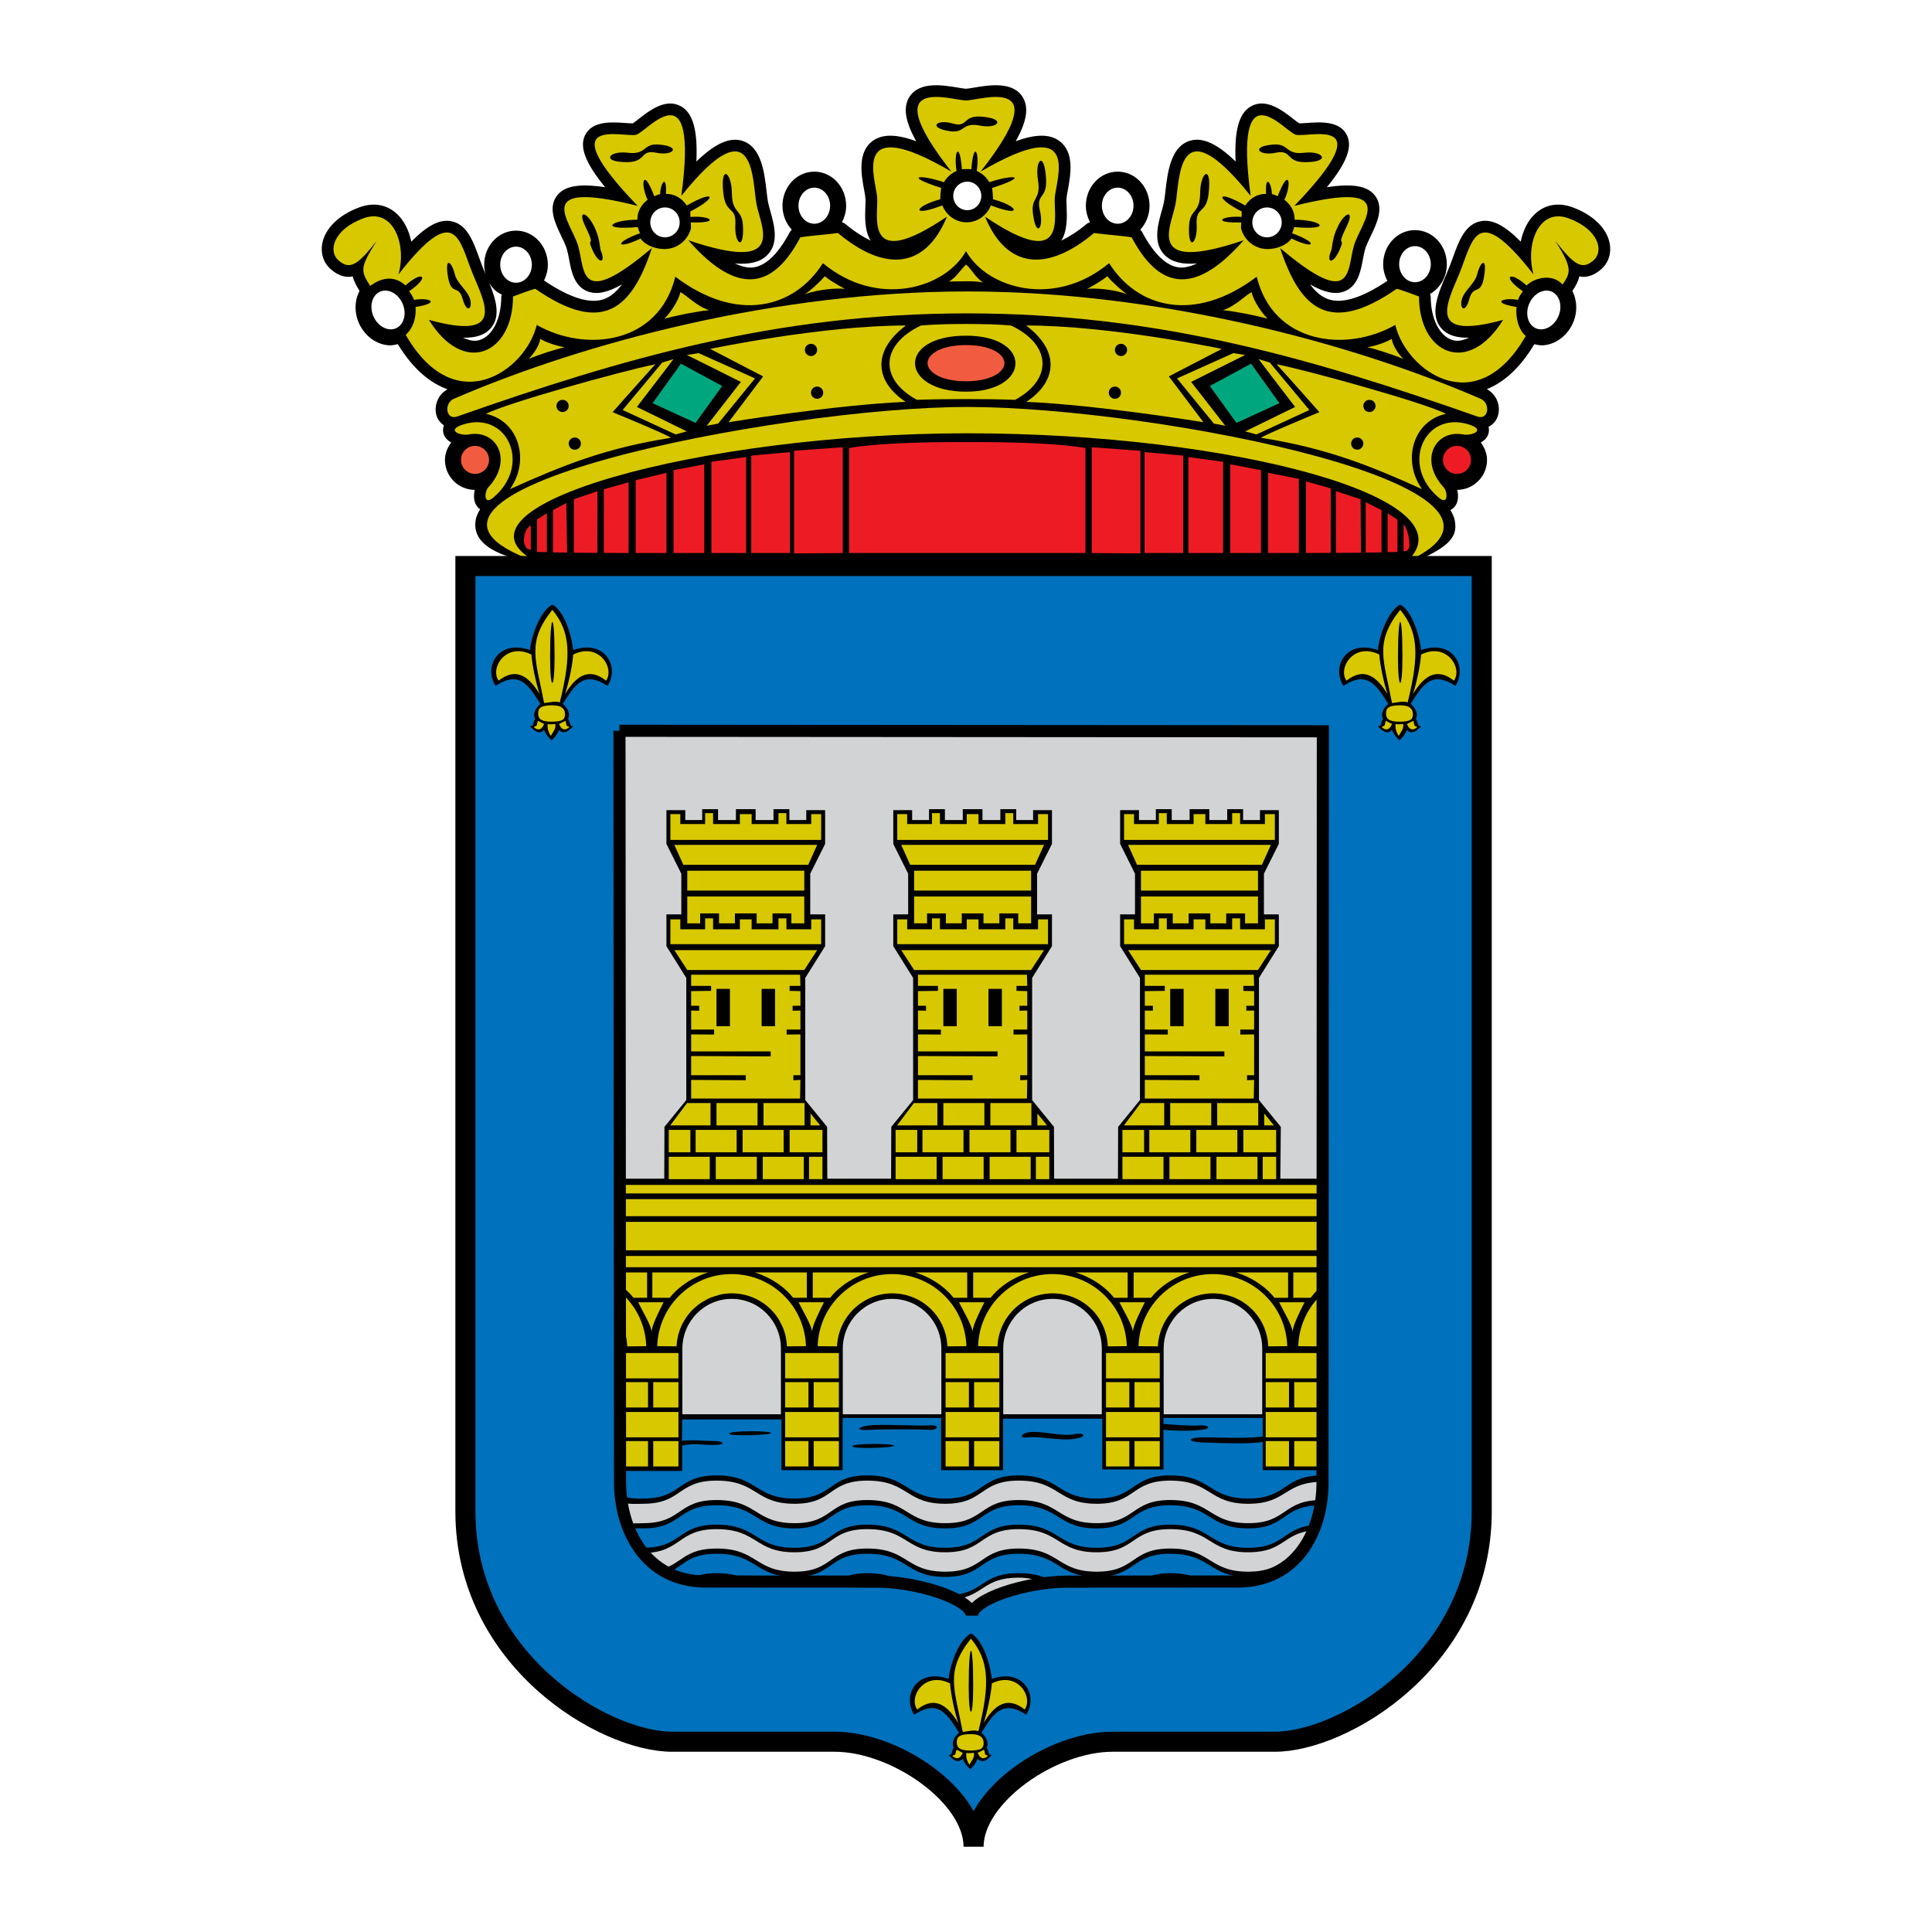 <?xml version="1.0" encoding="utf-8"?>
<!-- Generator: Adobe Illustrator 13.0.0, SVG Export Plug-In . SVG Version: 6.00 Build 14948)  -->
<!DOCTYPE svg PUBLIC "-//W3C//DTD SVG 1.0//EN" "http://www.w3.org/TR/2001/REC-SVG-20010904/DTD/svg10.dtd">
<svg version="1.0" id="Layer_1" xmlns="http://www.w3.org/2000/svg" xmlns:xlink="http://www.w3.org/1999/xlink" x="0px" y="0px"
	 width="192.756px" height="192.756px" viewBox="0 0 192.756 192.756" enable-background="new 0 0 192.756 192.756"
	 xml:space="preserve">
<g>
	<polygon fill-rule="evenodd" clip-rule="evenodd" fill="#FFFFFF" points="0,0 192.756,0 192.756,192.756 0,192.756 0,0 	"/>
	<path fill-rule="evenodd" clip-rule="evenodd" d="M160.602,24.297c-0.279-1.516-1.667-2.868-3.711-3.617
		c-1.401-0.513-2.727-0.282-3.733,0.653c-0.719,0.667-1.21,1.656-1.436,2.778c-1.577-1.603-2.794-2.233-3.915-2.055
		c-1.625,0.258-2.248,1.973-2.85,3.632c-0.149,0.411-0.304,0.835-0.47,1.236l-0.229,0.543c-0.779,1.833-1.661,3.911-0.452,5.294
		c0.576,0.658,1.461,0.959,2.745,0.93c-0.551,0.265-1.098,0.391-1.604,0.247c-1.318-0.376-2.204-2.127-2.204-4.359
		c0-0.089-0.057-0.158-0.075-0.241c0.995-0.574,1.683-1.688,1.683-2.981c0-0.939-0.368-1.844-1.009-2.484
		c-0.589-0.589-1.359-0.914-2.168-0.914c-0.81,0-1.58,0.325-2.17,0.914c-0.641,0.641-1.007,1.545-1.007,2.484
		c0,0.588,0.158,1.155,0.423,1.661c-2.487,1.674-4.472,2.312-5.869,1.843c-0.671-0.226-1.278-0.722-1.844-1.483
		c1.419,0.804,2.485,1.027,3.36,0.717c1.399-0.497,1.684-2.009,1.912-3.223c0.067-0.363,0.133-0.707,0.218-1.007
		c0.101-0.354,0.33-0.832,0.552-1.294c0.618-1.286,1.388-2.887,0.395-4.104c-0.751-0.92-2.186-1.175-4.76-0.791
		c1.971-2.417,2.562-3.991,2.015-5.157c-0.699-1.492-2.698-1.347-4.022-1.25c-0.266,0.019-0.595,0.041-0.757,0.034
		c-0.13-0.082-0.365-0.264-0.557-0.414c-1.092-0.856-2.742-2.148-4.266-1.274c-1.173,0.672-1.661,2.374-1.52,5.5
		c-1.829-1.774-3.279-2.44-4.523-2.082c-1.965,0.566-2.265,3.176-2.483,5.083c-0.047,0.414-0.092,0.806-0.145,1.066
		c-0.05,0.251-0.138,0.56-0.228,0.886c-0.384,1.364-0.908,3.231,0.358,4.433c0.682,0.647,1.71,0.903,3.181,0.783
		c-0.64,0.288-1.253,0.463-1.801,0.399c-1.284-0.151-2.527-1.345-3.694-3.55c-0.044-0.084-0.119-0.141-0.182-0.211
		c0.573-0.615,0.93-1.463,0.93-2.399c0-0.938-0.368-1.843-1.007-2.483c-0.591-0.59-1.361-0.915-2.17-0.915
		c-0.81,0-1.58,0.325-2.17,0.915c-0.64,0.64-1.007,1.545-1.007,2.483c0,0.583,0.156,1.143,0.416,1.645
		c-0.125,0.046-0.248,0.1-0.352,0.187c-0.881,0.739-1.714,1.258-2.512,1.655c0.623-1.006,0.569-2.398,0.528-3.405
		c-0.013-0.308-0.024-0.598-0.013-0.787c0.012-0.186,0.071-0.514,0.136-0.861c0.279-1.517,0.701-3.808-0.892-4.925
		c-0.959-0.672-2.344-0.664-4.306,0.06c1.099-1.964,1.317-3.349,0.717-4.362c-0.976-1.645-3.35-1.246-4.92-0.983
		c-0.273,0.046-0.648,0.109-0.761,0.109c-0.112,0-0.487-0.063-0.762-0.109c-1.571-0.263-3.944-0.662-4.919,0.983
		c-0.601,1.013-0.383,2.397,0.716,4.362c-1.962-0.723-3.346-0.732-4.305-0.059c-1.593,1.116-1.171,3.409-0.892,4.924
		c0.064,0.347,0.124,0.675,0.136,0.861c0.011,0.189,0,0.479-0.013,0.787c-0.041,1.007-0.095,2.399,0.528,3.405
		c-0.798-0.397-1.63-0.916-2.511-1.655c-0.104-0.086-0.226-0.14-0.35-0.186c0.256-0.489,0.415-1.045,0.415-1.645
		c0-0.938-0.367-1.843-1.007-2.483c-0.59-0.59-1.361-0.915-2.17-0.915s-1.58,0.325-2.17,0.915c-0.639,0.64-1.007,1.545-1.007,2.483
		c0,0.898,0.344,1.76,0.934,2.394c-0.064,0.072-0.141,0.13-0.187,0.217c-1.166,2.205-2.409,3.399-3.694,3.55
		c-0.549,0.064-1.16-0.111-1.801-0.399c1.472,0.12,2.5-0.136,3.182-0.783c1.267-1.202,0.742-3.069,0.359-4.433
		c-0.092-0.327-0.179-0.635-0.229-0.886c-0.052-0.26-0.097-0.652-0.145-1.066c-0.219-1.907-0.518-4.517-2.482-5.083
		c-1.245-0.358-2.695,0.308-4.524,2.082c0.142-3.126-0.346-4.828-1.519-5.5c-1.525-0.874-3.174,0.418-4.265,1.273
		c-0.192,0.151-0.428,0.333-0.558,0.415c-0.162,0.007-0.491-0.015-0.757-0.034c-1.323-0.097-3.323-0.243-4.022,1.25
		c-0.547,1.166,0.044,2.74,2.016,5.157c-2.575-0.384-4.009-0.129-4.761,0.791c-0.993,1.218-0.224,2.818,0.395,4.105
		c0.222,0.461,0.452,0.939,0.552,1.294c0.085,0.299,0.15,0.643,0.218,1.006c0.229,1.214,0.512,2.726,1.912,3.223
		c0.874,0.31,1.941,0.087,3.359-0.717c-0.565,0.762-1.173,1.258-1.843,1.483c-1.409,0.472-3.41-0.174-5.926-1.877
		c0.234-0.474,0.379-1.004,0.379-1.577c0-0.938-0.367-1.843-1.007-2.483c-0.59-0.59-1.361-0.915-2.169-0.915
		c-0.81,0-1.58,0.325-2.17,0.915c-0.64,0.64-1.007,1.546-1.007,2.483c0,0.322,0.057,0.636,0.14,0.94l-0.178-0.423
		c-0.167-0.401-0.321-0.825-0.47-1.236c-0.602-1.659-1.225-3.374-2.85-3.632c-1.12-0.178-2.337,0.452-3.914,2.055
		c-0.227-1.122-0.718-2.11-1.438-2.778c-1.005-0.935-2.331-1.166-3.732-0.653c-2.044,0.749-3.432,2.101-3.712,3.617
		c-0.185,0.997,0.13,1.935,0.864,2.573c0.648,0.563,1.295,0.806,1.979,0.741c0.065-0.006,0.125-0.042,0.189-0.053
		c0.115,0.443,0.34,0.915,0.687,1.46c-0.625,1.201-0.523,2.783,0.403,4.008c0.62,0.821,1.513,1.339,2.45,1.421
		c0.335,0.029,0.654-0.035,0.966-0.113c1.623,2.667,3.389,3.945,4.957,4.502c-1.076,0.596-1.403,1.855-1.042,2.775
		c0.142,0.363,0.393,0.623,0.681,0.822c-0.109,0.297-0.093,0.582-0.042,0.793c0.105,0.434,0.412,0.71,0.771,0.921
		c-0.372,0.508-0.621,1.092-0.621,1.734c0,0.801,0.312,1.554,0.879,2.12c0.56,0.56,1.304,0.866,2.095,0.873
		c-0.146,0.613-0.113,1.298,0.332,1.765c0.023,0.024,0.095,0.094,0.204,0.169c-0.218,0.35-0.382,0.704-0.444,1.063
		c-0.53,3.12,4.06,3.835,5.588,4.37C53.624,56.444,70.814,56.4,70.92,56.4c0,0,13.646,0,13.733,0h11.85l17.325,0.037
		c0.088,0.001,12.525-0.037,12.632-0.037c0,0,13.786,0.081,14.31-0.157c3.292-1.496,4.792-2.384,4.363-4.361
		c-0.072-0.335-0.23-0.664-0.427-0.988c0.191-0.104,0.317-0.22,0.351-0.254c0.445-0.467,0.478-1.152,0.332-1.765
		c1.641-0.014,2.973-1.348,2.973-2.992c0-0.642-0.249-1.226-0.621-1.734c0.359-0.211,0.666-0.488,0.771-0.921
		c0.043-0.177,0.06-0.406,0.002-0.648c0.389-0.194,0.711-0.517,0.888-0.967c0.361-0.925,0.032-2.196-1.06-2.788
		c1.513-0.605,3.191-1.9,4.738-4.486c0.303,0.073,0.609,0.138,0.934,0.109c0.938-0.082,1.83-0.6,2.45-1.421
		c0.924-1.223,1.028-2.801,0.409-4c0.37-0.53,0.596-1.002,0.706-1.466c0.062,0.011,0.118,0.045,0.181,0.051
		c0.685,0.064,1.331-0.178,1.979-0.741C160.472,26.232,160.786,25.294,160.602,24.297L160.602,24.297z M48.818,28.234
		c0.141,0.237,0.301,0.462,0.496,0.657c0.222,0.222,0.49,0.367,0.755,0.512c-0.01,0.062-0.055,0.111-0.055,0.176
		c0,2.232-0.886,3.983-2.205,4.359c-0.507,0.144-1.054,0.018-1.604-0.247c1.285,0.029,2.17-0.272,2.746-0.93
		C49.995,31.568,49.479,29.859,48.818,28.234L48.818,28.234z"/>
	<path fill-rule="evenodd" clip-rule="evenodd" fill="#D8C800" d="M91.885,32.475c-4.063,1.93-4.165,5.384-0.406,7.416
		c2.844-0.102,6.954-0.102,9.8,0c3.759-2.032,3.656-5.485-0.407-7.416C98.739,32.271,94.018,32.271,91.885,32.475L91.885,32.475z"/>
	<path fill-rule="evenodd" clip-rule="evenodd" d="M96.378,39.077c6.478,0,6.681-5.586,0-5.586
		C89.447,33.491,89.751,39.077,96.378,39.077L96.378,39.077z"/>
	<path fill-rule="evenodd" clip-rule="evenodd" fill="#D8C800" d="M96.503,31.266c-19.073,0-34.514,4.53-50.894,10.291
		c-1.127,0.396-1.353-1.327-0.319-1.774c13.159-5.686,32.271-10.706,51.213-10.706c18.942,0,38.054,5.02,51.213,10.706
		c1.033,0.447,0.807,2.17-0.319,1.774C131.017,35.795,115.575,31.266,96.503,31.266L96.503,31.266z"/>
	<path fill-rule="evenodd" clip-rule="evenodd" fill="#D8C800" d="M96.503,43.229c-26.568,0-53.188,7.354-43.01,12.822
		c-19.535-6.836,24.353-15.449,43.01-15.449s60.082,8.065,43.831,15.449C147.228,49.763,123.071,43.229,96.503,43.229L96.503,43.229
		z"/>
	
		<polygon fill-rule="evenodd" clip-rule="evenodd" fill="#ED1C24" stroke="#000000" stroke-width="0.113" stroke-miterlimit="2.613" points="
		79.17,44.922 84.14,44.559 84.14,55.236 79.17,55.27 79.17,44.922 	"/>
	
		<polygon fill-rule="evenodd" clip-rule="evenodd" fill="#ED1C24" stroke="#000000" stroke-width="0.113" stroke-miterlimit="2.613" points="
		74.895,45.407 78.872,45.043 78.872,55.232 74.895,55.232 74.895,45.407 	"/>
	
		<polygon fill-rule="evenodd" clip-rule="evenodd" fill="#ED1C24" stroke="#000000" stroke-width="0.113" stroke-miterlimit="2.613" points="
		70.92,46.02 74.498,45.536 74.498,55.232 70.92,55.232 70.92,46.02 	"/>
	
		<polygon fill-rule="evenodd" clip-rule="evenodd" fill="#ED1C24" stroke="#000000" stroke-width="0.113" stroke-miterlimit="2.613" points="
		67.143,46.861 70.323,46.255 70.323,55.232 67.143,55.232 67.143,46.861 	"/>
	
		<polygon fill-rule="evenodd" clip-rule="evenodd" fill="#ED1C24" stroke="#000000" stroke-width="0.113" stroke-miterlimit="2.613" points="
		63.365,47.865 66.546,47.104 66.546,55.232 63.365,55.232 63.365,47.865 	"/>
	
		<polygon fill-rule="evenodd" clip-rule="evenodd" fill="#ED1C24" stroke="#000000" stroke-width="0.113" stroke-miterlimit="2.613" points="
		60.185,48.771 62.769,48.044 62.769,55.232 60.185,55.217 60.185,48.771 	"/>
	
		<polygon fill-rule="evenodd" clip-rule="evenodd" fill="#ED1C24" stroke="#000000" stroke-width="0.113" stroke-miterlimit="2.613" points="
		57.203,49.769 59.67,48.921 59.663,55.217 57.197,55.202 57.203,49.769 	"/>
	
		<polygon fill-rule="evenodd" clip-rule="evenodd" fill="#ED1C24" stroke="#000000" stroke-width="0.113" stroke-miterlimit="2.613" points="
		55.115,50.86 56.559,50.096 56.643,55.187 55.115,55.172 55.115,50.86 	"/>
	
		<polygon fill-rule="evenodd" clip-rule="evenodd" fill="#ED1C24" stroke="#000000" stroke-width="0.113" stroke-miterlimit="2.613" points="
		53.524,51.791 54.619,51.102 54.619,55.143 53.524,55.128 53.524,51.791 	"/>
	
		<path fill-rule="evenodd" clip-rule="evenodd" fill="#ED1C24" stroke="#000000" stroke-width="0.113" stroke-miterlimit="2.613" d="
		M52.214,54.056c0-1.475,0.797-1.727,0.797-1.727v2.639l-0.512-0.223C52.499,54.745,52.214,54.241,52.214,54.056L52.214,54.056z"/>
	
		<polygon fill-rule="evenodd" clip-rule="evenodd" fill="#ED1C24" stroke="#000000" stroke-width="0.113" stroke-miterlimit="2.613" points="
		113.837,44.922 108.866,44.559 108.866,55.236 113.837,55.27 113.837,44.922 	"/>
	
		<polygon fill-rule="evenodd" clip-rule="evenodd" fill="#ED1C24" stroke="#000000" stroke-width="0.113" stroke-miterlimit="2.613" points="
		118.11,45.407 114.134,45.043 114.134,55.232 118.11,55.232 118.11,45.407 	"/>
	
		<polygon fill-rule="evenodd" clip-rule="evenodd" fill="#ED1C24" stroke="#000000" stroke-width="0.113" stroke-miterlimit="2.613" points="
		122.086,46.02 118.508,45.536 118.508,55.232 122.086,55.232 122.086,46.02 	"/>
	
		<polygon fill-rule="evenodd" clip-rule="evenodd" fill="#ED1C24" stroke="#000000" stroke-width="0.113" stroke-miterlimit="2.613" points="
		125.863,46.861 122.682,46.255 122.682,55.232 125.863,55.232 125.863,46.861 	"/>
	
		<polygon fill-rule="evenodd" clip-rule="evenodd" fill="#ED1C24" stroke="#000000" stroke-width="0.113" stroke-miterlimit="2.613" points="
		129.641,47.73 126.46,47.104 126.46,55.232 129.641,55.232 129.641,47.73 	"/>
	
		<polygon fill-rule="evenodd" clip-rule="evenodd" fill="#ED1C24" stroke="#000000" stroke-width="0.113" stroke-miterlimit="2.613" points="
		132.822,48.679 130.237,47.952 130.237,55.232 132.822,55.217 132.822,48.679 	"/>
	
		<polygon fill-rule="evenodd" clip-rule="evenodd" fill="#ED1C24" stroke="#000000" stroke-width="0.113" stroke-miterlimit="2.613" points="
		135.803,49.769 133.219,48.921 133.226,55.217 135.844,55.202 135.803,49.769 	"/>
	
		<polygon fill-rule="evenodd" clip-rule="evenodd" fill="#ED1C24" stroke="#000000" stroke-width="0.113" stroke-miterlimit="2.613" points="
		137.891,50.86 136.201,50.012 136.201,55.187 137.891,55.172 137.891,50.86 	"/>
	
		<polygon fill-rule="evenodd" clip-rule="evenodd" fill="#ED1C24" stroke="#000000" stroke-width="0.113" stroke-miterlimit="2.613" points="
		139.481,51.824 138.388,51.102 138.388,55.143 139.481,55.128 139.481,51.824 	"/>
	
		<path fill-rule="evenodd" clip-rule="evenodd" fill="#ED1C24" stroke="#000000" stroke-width="0.113" stroke-miterlimit="2.613" d="
		M140.674,54.423c-0.029-1.726-0.696-2.25-0.696-2.25v2.91l0.436-0.086C140.413,54.998,140.68,54.777,140.674,54.423L140.674,54.423
		z"/>
	
		<path fill-rule="evenodd" clip-rule="evenodd" fill="#ED1C24" stroke="#000000" stroke-width="0.113" stroke-miterlimit="2.613" d="
		M96.503,44.052c4.653-0.028,9.328,0.144,11.85,0.599v10.582h-11.85h-11.85V44.65C87.175,44.195,91.849,44.023,96.503,44.052
		L96.503,44.052z"/>
	<path fill-rule="evenodd" clip-rule="evenodd" fill="#D8C800" d="M96.378,10.023c-1.448,0-9.196-2.741-1.451,7.105
		c-10.214-5.982-7.521,0.748-7.408,2.618s-1.347,7.479,6.958,1.87c-2.156,5.24-6.213,5.541-10.872,1.633
		c-1.108,0.154-2.926,0.277-3.757,0.431c-2.555,4.829-6.011,6.182-11.174,0.291c9.857,3.339,7.276-1.234,6.812-3.561
		c-0.465-2.325-0.064-10.167-7.511-0.864c1.746-12.921-3.31-6.5-4.474-6.113c-1.163,0.388-8.842-2.196,0.117,7.107
		c-10.82-2.714-6.632,1.55-5.933,4.005c0.698,2.455,0.025,6.404,7.354,0.202c-2.022,6.166-4.991,8.676-11.639,4.062
		c-0.555,0.154-1.385,0.462-2.216,0.77c0,5.691-4.877,8.003-8.39,2.336c7.63,2.098,5.625-1.583,4.396-4.542
		c-1.402-3.377-1.641-7.413-7.434,0.006c0.851-2.993-0.521-6.688-3.489-5.602c-2.966,1.087-3.589,3.248-2.482,4.211
		c1.143,0.995,1.943,0.413,3.799-1.949c-1.691,2.648-1.618,3.011-0.645,4.488c1.389-1.061,2.668-0.852,3.512-0.047
		c1.732-1.549,2.518-0.888,0.372,0.574c0.187,0.274,0.378,0.54,0.485,0.865c1.567-0.266,2.721,0.296,0.152,0.708
		c0.083,0.953-0.186,2.074-0.984,2.779c4.959,8.629,12.022,3.52,13.074-0.989c4.848,2.769,12.173,1.954,13.825-4.809
		c6.162,4.659,11.872,3.156,14.728-1.353c5.41,4.509,12.172,2.555,14.276-1.203c2.104,3.757,8.866,5.711,14.276,1.203
		c2.855,4.509,8.566,6.012,14.728,1.353c1.652,6.763,8.978,7.578,13.825,4.809c1.052,4.509,8.057,9.733,13.016,1.104
		c-0.798-0.705-1.009-1.941-0.926-2.894c-2.569-0.413-1.416-0.975,0.151-0.708c0.106-0.325,0.299-0.591,0.485-0.865
		c-2.146-1.462-1.359-2.123,0.372-0.574c0.844-0.805,2.585-1.2,3.591-0.093c0.855-1.208,0.967-1.7-0.724-4.348
		c1.855,2.362,2.656,2.944,3.799,1.949c1.106-0.963,0.484-3.124-2.483-4.211c-2.967-1.086-4.338,2.609-3.487,5.602
		c-5.794-7.419-6.032-3.383-7.434-0.006c-1.23,2.959-3.234,6.64,4.396,4.542c-3.513,5.667-8.39,3.355-8.39-2.336
		c-0.831-0.308-1.661-0.616-2.216-0.77c-6.649,4.615-9.618,2.104-11.64-4.062c7.329,6.202,6.656,2.253,7.355-0.202
		c0.697-2.456,4.886-6.719-5.935-4.005c8.958-9.304,1.28-6.72,0.116-7.107c-1.163-0.387-6.219-6.808-4.474,6.113
		c-7.446-9.304-7.045-1.461-7.51,0.864c-0.466,2.327-3.047,6.9,6.812,3.561c-5.164,5.891-8.62,4.538-11.174-0.291
		c-0.831-0.154-2.649-0.277-3.758-0.431c-4.658,3.907-8.716,3.606-10.872-1.633c8.306,5.609,6.847,0,6.958-1.87
		c0.113-1.87,2.807-8.6-7.406-2.618C105.574,7.282,97.826,10.023,96.378,10.023L96.378,10.023z"/>
	<polygon fill-rule="evenodd" clip-rule="evenodd" fill="#D8C800" points="68.521,43.039 67.404,43.344 62.121,40.906 66.07,36.172 
		67.201,35.827 63.543,40.602 68.521,43.039 	"/>
	<polygon fill-rule="evenodd" clip-rule="evenodd" fill="#D8C800" points="70.51,42.478 71.648,42.262 75.327,37.755 69.703,35.231 
		68.535,35.417 73.915,38.104 70.51,42.478 	"/>
	
		<path fill-rule="evenodd" clip-rule="evenodd" fill="#F15B40" stroke="#000000" stroke-width="0.859" stroke-miterlimit="2.613" d="
		M96.378,38.468c5.664,0,5.713-4.47,0-4.47C90.666,33.999,90.713,38.468,96.378,38.468L96.378,38.468z"/>
	<path fill-rule="evenodd" clip-rule="evenodd" fill="#D8C800" d="M70.857,34.811l5.282,2.743l-3.453,4.571
		c0,0,10.564-1.727,17.675-2.032c-2.946-1.93-3.508-4.977,0.023-7.619C81.93,32.475,70.857,34.811,70.857,34.811L70.857,34.811z"/>
	<path fill-rule="evenodd" clip-rule="evenodd" d="M80.305,34.912c0-0.336,0.272-0.609,0.609-0.609c0.336,0,0.61,0.272,0.61,0.609
		c0,0.337-0.273,0.61-0.61,0.61C80.577,35.522,80.305,35.249,80.305,34.912L80.305,34.912z"/>
	<path fill-rule="evenodd" clip-rule="evenodd" d="M80.914,39.179c0-0.336,0.273-0.61,0.61-0.61c0.336,0,0.609,0.273,0.609,0.61
		c0,0.336-0.273,0.609-0.609,0.609C81.187,39.789,80.914,39.515,80.914,39.179L80.914,39.179z"/>
	
		<polygon fill-rule="evenodd" clip-rule="evenodd" fill="#00A77E" stroke="#000000" stroke-width="0.859" stroke-miterlimit="2.613" points="
		67.81,35.725 64.458,40.398 69.537,42.734 72.687,38.366 67.81,35.725 	"/>
	<path fill-rule="evenodd" clip-rule="evenodd" fill="#D8C800" d="M65.387,36.342c-3.413,0.683-15.019,3.925-16.895,4.949
		c3.242,0.683,4.437,4.608,2.389,7.51c5.291-2.389,9.557-4.096,16.042-5.12c0-0.171-5.803-2.56-5.803-2.56
		S63.681,38.22,65.387,36.342L65.387,36.342z"/>
	<path fill-rule="evenodd" clip-rule="evenodd" d="M55.519,40.5c0-0.336,0.273-0.609,0.61-0.609c0.336,0,0.609,0.273,0.609,0.609
		c0,0.337-0.273,0.61-0.609,0.61C55.792,41.109,55.519,40.836,55.519,40.5L55.519,40.5z"/>
	<path fill-rule="evenodd" clip-rule="evenodd" d="M56.738,44.258c0-0.336,0.272-0.61,0.61-0.61c0.336,0,0.609,0.273,0.609,0.61
		c0,0.337-0.273,0.609-0.609,0.609C57.01,44.868,56.738,44.595,56.738,44.258L56.738,44.258z"/>
	<path fill-rule="evenodd" clip-rule="evenodd" fill="#D8C800" d="M46.275,42.328c4.368-1.321,6.806,4.063,2.946,7.314
		c-1.01,0.851-0.879-0.615-0.507-1.016c2.539-2.743,0.812-5.791-1.931-5.283C45.89,43.509,44.405,42.894,46.275,42.328
		L46.275,42.328z"/>
	
		<path fill-rule="evenodd" clip-rule="evenodd" fill="#F15B40" stroke="#000000" stroke-width="0.859" stroke-miterlimit="2.613" d="
		M45.563,45.883c0-1.009,0.818-1.829,1.829-1.829s1.829,0.819,1.829,1.829c0,1.01-0.818,1.828-1.829,1.828
		S45.563,46.894,45.563,45.883L45.563,45.883z"/>
	<polygon fill-rule="evenodd" clip-rule="evenodd" fill="#D8C800" points="124.234,43.039 125.352,43.344 130.635,40.906 
		126.687,36.172 125.556,35.827 129.213,40.602 124.234,43.039 	"/>
	<polygon fill-rule="evenodd" clip-rule="evenodd" fill="#D8C800" points="122.247,42.478 121.107,42.262 117.429,37.755 
		123.054,35.231 124.222,35.417 118.842,38.104 122.247,42.478 	"/>
	<path fill-rule="evenodd" clip-rule="evenodd" fill="#D8C800" d="M121.898,34.811l-5.281,2.743l3.453,4.571
		c0,0-10.564-1.727-17.675-2.032c2.945-1.93,3.507-4.977-0.024-7.619C110.826,32.475,121.898,34.811,121.898,34.811L121.898,34.811z
		"/>
	<path fill-rule="evenodd" clip-rule="evenodd" d="M112.451,34.912c0-0.336-0.272-0.609-0.608-0.609c-0.338,0-0.61,0.272-0.61,0.609
		c0,0.337,0.272,0.61,0.61,0.61C112.179,35.522,112.451,35.249,112.451,34.912L112.451,34.912z"/>
	<path fill-rule="evenodd" clip-rule="evenodd" d="M111.843,39.179c0-0.336-0.273-0.61-0.61-0.61c-0.336,0-0.609,0.273-0.609,0.61
		c0,0.336,0.273,0.609,0.609,0.609C111.569,39.789,111.843,39.515,111.843,39.179L111.843,39.179z"/>
	
		<polygon fill-rule="evenodd" clip-rule="evenodd" fill="#00A77E" stroke="#000000" stroke-width="0.859" stroke-miterlimit="2.613" points="
		124.946,35.725 128.299,40.398 123.219,42.734 120.07,38.366 124.946,35.725 	"/>
	<path fill-rule="evenodd" clip-rule="evenodd" fill="#D8C800" d="M127.368,36.342c3.414,0.683,15.02,3.925,16.896,4.949
		c-3.243,0.683-4.438,4.608-2.389,7.51c-5.292-2.389-9.558-4.096-16.043-5.12c0-0.171,5.803-2.56,5.803-2.56
		S129.075,38.22,127.368,36.342L127.368,36.342z"/>
	<path fill-rule="evenodd" clip-rule="evenodd" d="M137.237,40.5c0-0.336-0.272-0.609-0.609-0.609c-0.336,0-0.609,0.273-0.609,0.609
		c0,0.337,0.273,0.61,0.609,0.61C136.965,41.109,137.237,40.836,137.237,40.5L137.237,40.5z"/>
	<path fill-rule="evenodd" clip-rule="evenodd" d="M136.019,44.258c0-0.336-0.273-0.61-0.609-0.61s-0.609,0.273-0.609,0.61
		c0,0.337,0.273,0.609,0.609,0.609S136.019,44.595,136.019,44.258L136.019,44.258z"/>
	<path fill-rule="evenodd" clip-rule="evenodd" fill="#D8C800" d="M146.481,42.328c-4.367-1.321-6.806,4.063-2.946,7.314
		c1.011,0.851,0.881-0.615,0.508-1.016c-2.539-2.743-0.812-5.791,1.931-5.283C146.867,43.509,148.352,42.894,146.481,42.328
		L146.481,42.328z"/>
	
		<path fill-rule="evenodd" clip-rule="evenodd" fill="#ED1C24" stroke="#000000" stroke-width="0.859" stroke-miterlimit="2.613" d="
		M143.535,45.883c0-1.009,0.819-1.829,1.829-1.829s1.828,0.819,1.828,1.829c0,1.01-0.818,1.828-1.828,1.828
		S143.535,46.894,143.535,45.883L143.535,45.883z"/>
	<path fill-rule="evenodd" clip-rule="evenodd" fill="#D8C800" d="M53.902,33.807c-0.105,0.741-0.741,1.589-1.165,2.013
		c0.953-0.424,2.965-1.06,3.6-1.166C55.279,34.442,54.432,34.124,53.902,33.807L53.902,33.807z"/>
	<path fill-rule="evenodd" clip-rule="evenodd" fill="#D8C800" d="M67.881,29.146c-0.212,0.954-1.06,2.118-1.589,2.648
		c1.165-0.317,3.283-0.741,4.448-0.847C69.47,30.523,68.517,29.465,67.881,29.146L67.881,29.146z"/>
	<path fill-rule="evenodd" clip-rule="evenodd" fill="#D8C800" d="M82.283,27.558c-0.424,0.53-1.588,1.588-2.012,1.801
		c1.483-0.53,3.388-0.636,4.024-0.53C83.342,28.299,82.813,27.982,82.283,27.558L82.283,27.558z"/>
	<path fill-rule="evenodd" clip-rule="evenodd" fill="#D8C800" d="M96.378,26.393c-0.54,0.53-1.07,1.377-1.705,1.695
		c1.058,0,2.648-0.106,3.389,0.105C97.108,27.452,97.024,26.923,96.378,26.393L96.378,26.393z"/>
	<path fill-rule="evenodd" clip-rule="evenodd" fill="#D8C800" d="M138.854,33.807c0.106,0.741,0.741,1.589,1.165,2.013
		c-0.953-0.424-2.966-1.06-3.601-1.166C137.477,34.442,138.324,34.124,138.854,33.807L138.854,33.807z"/>
	<path fill-rule="evenodd" clip-rule="evenodd" fill="#D8C800" d="M124.875,29.146c0.212,0.954,1.059,2.118,1.589,2.648
		c-1.165-0.317-3.282-0.741-4.447-0.847C123.286,30.523,124.24,29.465,124.875,29.146L124.875,29.146z"/>
	<path fill-rule="evenodd" clip-rule="evenodd" fill="#D8C800" d="M110.474,27.558c0.423,0.53,1.588,1.588,2.012,1.801
		c-1.482-0.53-3.39-0.636-4.023-0.53C109.414,28.299,109.943,27.982,110.474,27.558L110.474,27.558z"/>
	<path fill-rule="evenodd" clip-rule="evenodd" d="M46.161,29.829c-0.43-1.53-1.136-0.242-1.468-2.23
		c-0.333-1.988,0.34-1.605,0.692-0.212c0.231,0.917,1.28,1.591,1.523,2.481C47.151,30.758,46.592,31.358,46.161,29.829
		L46.161,29.829z"/>
	<path fill-rule="evenodd" clip-rule="evenodd" d="M58.403,22.59c-0.805-1.653,0.088-1.49,0.792-0.158
		c0.704,1.332,0.611,2.247,0.76,2.601c0.505,1.212-0.183,1.397-0.847-0.097C58.443,23.442,59.542,24.927,58.403,22.59L58.403,22.59z
		"/>
	<path fill-rule="evenodd" clip-rule="evenodd" d="M62.64,15.24c-1.9-0.235-2.744,0.938-0.105,0.938
		c2.009,0,1.267-1.289,2.956-0.938c1.688,0.351,2.549-0.648,0.21-0.82C64.118,14.302,64.541,15.474,62.64,15.24L62.64,15.24z"/>
	<path fill-rule="evenodd" clip-rule="evenodd" d="M73.018,19.263c-0.022-2.124-1.173-2.911-0.851-0.002
		c0.245,2.213,1.307,1.238,1.199,3.143c-0.109,1.904,0.889,2.731,0.759,0.133C74.036,20.776,73.04,21.385,73.018,19.263
		L73.018,19.263z"/>
	<path fill-rule="evenodd" clip-rule="evenodd" fill="#D8C800" d="M89.322,17.967c0.331-2.014-0.628-2.995-0.806-0.175
		c-0.135,2.146,1.032,1.439,0.614,3.221c-0.418,1.781,0.39,2.768,0.696,0.281C90.035,19.609,88.991,19.981,89.322,17.967
		L89.322,17.967z"/>
	<path fill-rule="evenodd" clip-rule="evenodd" d="M97.77,12.531c1.814,0.368,2.698-0.697,0.158-0.895
		c-1.932-0.15-1.297,1.146-2.901,0.681c-1.604-0.464-2.492,0.433-0.252,0.774C96.292,13.323,95.956,12.164,97.77,12.531
		L97.77,12.531z"/>
	<path fill-rule="evenodd" clip-rule="evenodd" d="M68.524,20.504c2.851-1.641,3.088-0.81,0.344,0.597l0.016,0.542
		c1.957-0.156,3.109,0.627,0.034,0.55l0.025,0.555c-0.291,1.206-1.365,2.1-2.645,2.1c-0.906,0-1.896-0.36-2.391-1.051
		c-2.428,1.172-2.695,0.415-0.057-0.524c-0.059-0.149-0.183-0.458-0.216-0.619c-4.011,0.351-2.683-0.733-0.043-0.733
		c0-0.878,0.393-1.489,1.024-1.994c-0.739-1.524-0.496-3.397,0.666-0.35c0.201-0.087,0.362-0.17,0.585-0.206
		c0-1.055,0.681-2.138,0.575-0.028C67.36,19.342,68.031,19.797,68.524,20.504L68.524,20.504z"/>
	<path fill-rule="evenodd" clip-rule="evenodd" d="M103.559,17.967c-0.33-2.014,0.629-2.995,0.806-0.175
		c0.136,2.146-1.032,1.439-0.613,3.221c0.418,1.781-0.39,2.768-0.696,0.281C102.846,19.609,103.89,19.981,103.559,17.967
		L103.559,17.967z"/>
	<path fill-rule="evenodd" clip-rule="evenodd" d="M96.44,22.18c-1.104,0-2.034-0.71-2.421-1.688
		c-3.258,1.244-2.76,0.07-0.215-0.609c0-0.21,0.056-0.934,0.102-1.13c-3.869-1.244-2.071-1.363,0.271-0.572
		c0.282-0.499,0.729-0.896,1.256-1.124c-0.306-2.036,0.331-2.994,0.535-0.167c0.158-0.03,0.788-0.03,0.945,0
		c0.204-2.826,0.84-1.868,0.534,0.167c0.527,0.228,0.974,0.625,1.257,1.124c2.341-0.791,4.14-0.671,0.271,0.572
		c0.046,0.197,0.103,0.92,0.103,1.13c2.545,0.679,3.044,1.853-0.215,0.609C98.475,21.47,97.544,22.18,96.44,22.18L96.44,22.18z"/>
	<path fill-rule="evenodd" clip-rule="evenodd" d="M146.595,29.829c0.431-1.53,1.136-0.242,1.469-2.23
		c0.333-1.988-0.341-1.605-0.692-0.212c-0.231,0.917-1.28,1.591-1.523,2.481C145.605,30.758,146.164,31.358,146.595,29.829
		L146.595,29.829z"/>
	<path fill-rule="evenodd" clip-rule="evenodd" d="M134.354,22.59c0.805-1.653-0.088-1.49-0.792-0.158
		c-0.703,1.332-0.61,2.247-0.76,2.601c-0.505,1.212,0.184,1.397,0.848-0.097S133.214,24.927,134.354,22.59L134.354,22.59z"/>
	<path fill-rule="evenodd" clip-rule="evenodd" d="M130.117,15.24c1.898-0.235,2.743,0.938,0.104,0.938
		c-2.009,0-1.267-1.289-2.956-0.938c-1.688,0.351-2.549-0.648-0.21-0.82C128.638,14.302,128.216,15.474,130.117,15.24L130.117,15.24
		z"/>
	<path fill-rule="evenodd" clip-rule="evenodd" d="M119.739,19.263c0.021-2.124,1.172-2.911,0.851-0.002
		c-0.245,2.213-1.307,1.238-1.198,3.143c0.108,1.904-0.89,2.731-0.76,0.133C118.721,20.776,119.717,21.385,119.739,19.263
		L119.739,19.263z"/>
	<path fill-rule="evenodd" clip-rule="evenodd" d="M124.232,20.504c-2.851-1.641-3.089-0.81-0.344,0.597l-0.016,0.542
		c-1.957-0.156-3.11,0.627-0.034,0.55l-0.025,0.555c0.291,1.206,1.364,2.1,2.644,2.1c0.907,0,1.897-0.36,2.393-1.051
		c2.428,1.172,2.695,0.415,0.057-0.524c0.059-0.149,0.184-0.458,0.217-0.619c4.011,0.351,2.682-0.733,0.043-0.733
		c0-0.878-0.393-1.489-1.023-1.994c0.739-1.524,0.495-3.397-0.666-0.35c-0.201-0.087-0.361-0.17-0.585-0.206
		c0-1.055-0.682-2.138-0.575-0.028C125.396,19.342,124.725,19.797,124.232,20.504L124.232,20.504z"/>
	
		<path fill-rule="evenodd" clip-rule="evenodd" fill="#FFFFFF" stroke="#000000" stroke-width="0.859" stroke-miterlimit="2.613" d="
		M155.531,32.322c0.796-1.054,0.769-2.533-0.062-3.304c-0.83-0.771-2.149-0.542-2.946,0.512c-0.796,1.055-0.768,2.534,0.062,3.305
		C153.416,33.605,154.735,33.376,155.531,32.322L155.531,32.322z"/>
	
		<path fill-rule="evenodd" clip-rule="evenodd" fill="#FFFFFF" stroke="#000000" stroke-width="0.859" stroke-miterlimit="2.613" d="
		M64.45,22.188c0-1.061,0.849-1.921,1.896-1.921c1.048,0,1.896,0.86,1.896,1.921c0,1.061-0.849,1.92-1.896,1.92
		C65.298,24.108,64.45,23.249,64.45,22.188L64.45,22.188z"/>
	
		<path fill-rule="evenodd" clip-rule="evenodd" fill="#FFFFFF" stroke="#000000" stroke-width="0.859" stroke-miterlimit="2.613" d="
		M94.677,19.547c0-1.023,0.819-1.853,1.83-1.853c1.01,0,1.828,0.83,1.828,1.853c0,1.022-0.818,1.852-1.828,1.852
		C95.497,21.399,94.677,20.569,94.677,19.547L94.677,19.547z"/>
	
		<path fill-rule="evenodd" clip-rule="evenodd" fill="#FFFFFF" stroke="#000000" stroke-width="0.859" stroke-miterlimit="2.613" d="
		M37.208,32.322c-0.796-1.054-0.769-2.533,0.062-3.304c0.831-0.771,2.149-0.542,2.946,0.512c0.797,1.055,0.769,2.534-0.062,3.305
		C39.323,33.605,38.004,33.376,37.208,32.322L37.208,32.322z"/>
	
		<path fill-rule="evenodd" clip-rule="evenodd" fill="#FFFFFF" stroke="#000000" stroke-width="0.859" stroke-miterlimit="2.613" d="
		M49.475,26.407c0-1.231,0.9-2.229,2.009-2.229s2.007,0.999,2.007,2.229c0,1.233-0.898,2.231-2.007,2.231
		S49.475,27.64,49.475,26.407L49.475,26.407z"/>
	
		<path fill-rule="evenodd" clip-rule="evenodd" fill="#FFFFFF" stroke="#000000" stroke-width="0.859" stroke-miterlimit="2.613" d="
		M79.235,20.522c0-1.231,0.899-2.229,2.008-2.229s2.008,0.999,2.008,2.229c0,1.231-0.899,2.23-2.008,2.23
		S79.235,21.754,79.235,20.522L79.235,20.522z"/>
	
		<path fill-rule="evenodd" clip-rule="evenodd" fill="#FFFFFF" stroke="#000000" stroke-width="0.859" stroke-miterlimit="2.613" d="
		M124.515,22.188c0-1.061,0.85-1.921,1.896-1.921s1.896,0.86,1.896,1.921c0,1.061-0.849,1.92-1.896,1.92
		S124.515,23.249,124.515,22.188L124.515,22.188z"/>
	
		<path fill-rule="evenodd" clip-rule="evenodd" fill="#FFFFFF" stroke="#000000" stroke-width="0.859" stroke-miterlimit="2.613" d="
		M139.164,26.357c0-1.231,0.899-2.229,2.009-2.229c1.108,0,2.007,0.998,2.007,2.229s-0.898,2.23-2.007,2.23
		C140.063,28.587,139.164,27.588,139.164,26.357L139.164,26.357z"/>
	
		<path fill-rule="evenodd" clip-rule="evenodd" fill="#FFFFFF" stroke="#000000" stroke-width="0.859" stroke-miterlimit="2.613" d="
		M109.505,20.522c0-1.231,0.898-2.229,2.008-2.229c1.108,0,2.008,0.999,2.008,2.229c0,1.231-0.899,2.23-2.008,2.23
		C110.403,22.752,109.505,21.754,109.505,20.522L109.505,20.522z"/>
	
		<path fill-rule="evenodd" clip-rule="evenodd" fill="#0071BC" stroke="#000000" stroke-width="2.001" stroke-miterlimit="2.613" d="
		M46.434,56.472v94.314c0,14.873,13.859,22.986,20.62,22.986c6.76,0,10.141,0,16.226,0s13.853,5.41,13.853,10.479
		c0-5.069,7.769-10.479,13.853-10.479c6.086,0,9.465,0,16.225,0c6.762,0,20.621-8.113,20.621-22.986V56.472H46.434L46.434,56.472z"
		/>
	<path fill-rule="evenodd" clip-rule="evenodd" d="M61.804,72.91l0.058,74.926c0,4.823,2.592,9.954,8.554,9.954
		c5.962,0,12.765,0.009,16.97,0.009s9.576,1.753,9.576,3.398c0-1.646,5.369-3.398,9.575-3.398s10.967-0.009,16.928-0.009
		c5.962,0,8.484-5.073,8.484-9.896l0.032-74.934L61.804,72.91L61.804,72.91z"/>
	<path fill-rule="evenodd" clip-rule="evenodd" fill="#D8C800" d="M102.456,109.604h-10.87v-1.861l5.452,0.03v-0.496h-5.451
		l-0.001-1.916l7.936,0.035v-0.496h-7.936v-1.698l2.29,0.015v-0.496h-2.288l-0.001-1.901l0.804,0.02v-0.495h-0.804v-1.46
		l1.993-0.026v-0.495l-1.993-0.001v-1.116h10.87l0.035,1.116l-1.077,0.001v0.495l1.077,0.026l-0.001,1.46h-0.779v0.495l0.78-0.02
		l-0.001,1.901h-1.373v0.496l1.374-0.015l-0.001,4.075h-0.704v0.496l0.705-0.03L102.456,109.604L102.456,109.604z M94.118,98.659
		h1.34v3.724h-1.34V98.659L94.118,98.659z M99.959,98.659h-1.34v3.724h1.34V98.659L99.959,98.659z"/>
	<polygon fill-rule="evenodd" clip-rule="evenodd" fill="#D8C800" points="91.202,96.777 89.915,94.795 104.164,94.795 
		102.876,96.777 91.202,96.777 	"/>
	<polygon fill-rule="evenodd" clip-rule="evenodd" fill="#D8C800" points="96.452,91.725 96.452,92.715 93.777,92.715 
		93.777,91.625 92.985,91.625 92.985,92.715 90.509,92.715 90.509,91.725 89.518,91.725 89.518,94.201 104.56,94.201 104.56,91.725 
		103.568,91.725 103.568,92.715 101.093,92.715 101.093,91.625 100.3,91.625 100.3,92.715 97.625,92.715 97.625,91.725 
		96.452,91.725 	"/>
	<polygon fill-rule="evenodd" clip-rule="evenodd" fill="#D8C800" points="95.956,91.13 95.956,92.121 94.372,92.121 94.372,91.13 
		92.49,91.13 92.49,92.121 91.202,92.121 91.202,89.446 102.876,89.446 102.876,92.121 101.588,92.121 101.588,91.13 99.706,91.13 
		99.706,92.121 98.121,92.121 98.121,91.13 95.956,91.13 	"/>
	<polygon fill-rule="evenodd" clip-rule="evenodd" fill="#D8C800" points="91.202,88.852 91.202,86.871 102.876,86.871 
		102.876,88.852 91.202,88.852 	"/>
	<polygon fill-rule="evenodd" clip-rule="evenodd" fill="#D8C800" points="90.806,86.276 89.915,84.295 104.164,84.295 
		103.272,86.276 90.806,86.276 	"/>
	<polygon fill-rule="evenodd" clip-rule="evenodd" fill="#D8C800" points="96.452,81.224 96.452,82.214 93.777,82.214 
		93.777,81.125 92.985,81.125 92.985,82.214 90.509,82.214 90.509,81.224 89.518,81.224 89.518,83.8 104.56,83.8 104.56,81.224 
		103.568,81.224 103.568,82.214 101.093,82.214 101.093,81.125 100.3,81.125 100.3,82.214 97.625,82.214 97.625,81.224 
		96.452,81.224 	"/>
	<polygon fill-rule="evenodd" clip-rule="evenodd" fill="#D8C800" points="91.177,110.051 93.522,110.051 93.522,112.283 
		89.502,112.283 91.177,110.051 	"/>
	<polygon fill-rule="evenodd" clip-rule="evenodd" fill="#D8C800" points="92.034,112.73 96.128,112.73 96.128,114.965 
		92.034,114.965 92.034,112.73 	"/>
	<polygon fill-rule="evenodd" clip-rule="evenodd" fill="#D8C800" points="94.043,115.411 98.138,115.411 98.138,117.644 
		94.043,117.644 94.043,115.411 	"/>
	<polygon fill-rule="evenodd" clip-rule="evenodd" fill="#D8C800" points="98.733,115.411 102.829,115.411 102.829,117.644 
		98.733,117.644 98.733,115.411 	"/>
	<polygon fill-rule="evenodd" clip-rule="evenodd" fill="#D8C800" points="94.118,110.051 98.212,110.051 98.212,112.283 
		94.118,112.283 94.118,110.051 	"/>
	<polygon fill-rule="evenodd" clip-rule="evenodd" fill="#D8C800" points="96.724,112.73 100.818,112.73 100.818,114.965 
		96.724,114.965 96.724,112.73 	"/>
	<polygon fill-rule="evenodd" clip-rule="evenodd" fill="#D8C800" points="98.808,110.051 102.902,110.051 102.902,112.283 
		98.808,112.283 98.808,110.051 	"/>
	<polygon fill-rule="evenodd" clip-rule="evenodd" fill="#D8C800" points="101.414,112.73 104.689,112.73 104.689,114.965 
		101.414,114.965 101.414,112.73 	"/>
	<polygon fill-rule="evenodd" clip-rule="evenodd" fill="#D8C800" points="103.498,111.092 104.467,112.283 103.498,112.283 
		103.498,111.092 	"/>
	<polygon fill-rule="evenodd" clip-rule="evenodd" fill="#D8C800" points="89.353,112.73 91.512,112.73 91.512,114.965 
		89.353,114.965 89.353,112.73 	"/>
	<polygon fill-rule="evenodd" clip-rule="evenodd" fill="#D8C800" points="103.35,115.411 104.689,115.411 104.689,117.644 
		103.35,117.644 103.35,115.411 	"/>
	<polygon fill-rule="evenodd" clip-rule="evenodd" fill="#D8C800" points="89.353,115.411 93.447,115.411 93.447,117.644 
		89.353,117.644 89.353,115.411 	"/>
	<path fill-rule="evenodd" clip-rule="evenodd" fill="#D8C800" d="M125.088,109.604H114.22v-1.861l5.452,0.03v-0.496h-5.452v-1.916
		l7.936,0.035v-0.496h-7.936v-1.698l2.289,0.015v-0.496h-2.289v-1.901l0.804,0.02v-0.495h-0.804v-1.46l1.992-0.026v-0.495
		l-1.992-0.001v-1.116h10.868l0.036,1.116l-1.077,0.001v0.495l1.077,0.026v1.46h-0.78v0.495l0.78-0.02l-0.001,1.901h-1.373v0.496
		l1.374-0.015l-0.001,4.075h-0.704v0.496l0.705-0.03L125.088,109.604L125.088,109.604z M116.751,98.659h1.34v3.724h-1.34V98.659
		L116.751,98.659z M122.593,98.659h-1.341v3.724h1.341V98.659L122.593,98.659z"/>
	<polygon fill-rule="evenodd" clip-rule="evenodd" fill="#D8C800" points="113.834,96.777 112.547,94.795 126.796,94.795 
		125.509,96.777 113.834,96.777 	"/>
	<polygon fill-rule="evenodd" clip-rule="evenodd" fill="#D8C800" points="119.084,91.725 119.084,92.715 116.41,92.715 
		116.41,91.625 115.617,91.625 115.617,92.715 113.142,92.715 113.142,91.725 112.15,91.725 112.15,94.201 127.192,94.201 
		127.192,91.725 126.202,91.725 126.202,92.715 123.726,92.715 123.726,91.625 122.933,91.625 122.933,92.715 120.259,92.715 
		120.259,91.725 119.084,91.725 	"/>
	<polygon fill-rule="evenodd" clip-rule="evenodd" fill="#D8C800" points="118.59,91.13 118.59,92.121 117.005,92.121 
		117.005,91.13 115.122,91.13 115.123,92.121 113.834,92.121 113.834,89.446 125.509,89.446 125.509,92.121 124.221,92.121 
		124.221,91.13 122.339,91.13 122.339,92.121 120.754,92.121 120.754,91.13 118.59,91.13 	"/>
	<polygon fill-rule="evenodd" clip-rule="evenodd" fill="#D8C800" points="113.834,88.852 113.834,86.871 125.509,86.871 
		125.509,88.852 113.834,88.852 	"/>
	<polygon fill-rule="evenodd" clip-rule="evenodd" fill="#D8C800" points="113.438,86.276 112.547,84.295 126.796,84.295 
		125.904,86.276 113.438,86.276 	"/>
	<polygon fill-rule="evenodd" clip-rule="evenodd" fill="#D8C800" points="119.084,81.224 119.084,82.214 116.41,82.214 
		116.41,81.125 115.617,81.125 115.617,82.214 113.142,82.214 113.142,81.224 112.15,81.224 112.15,83.8 127.192,83.8 
		127.192,81.224 126.202,81.224 126.202,82.214 123.726,82.214 123.726,81.125 122.933,81.125 122.933,82.214 120.259,82.214 
		120.259,81.224 119.084,81.224 	"/>
	<polygon fill-rule="evenodd" clip-rule="evenodd" fill="#D8C800" points="113.81,110.051 116.155,110.051 116.155,112.283 
		112.135,112.283 113.81,110.051 	"/>
	<polygon fill-rule="evenodd" clip-rule="evenodd" fill="#D8C800" points="114.666,112.73 118.761,112.73 118.761,114.965 
		114.666,114.965 114.666,112.73 	"/>
	<polygon fill-rule="evenodd" clip-rule="evenodd" fill="#D8C800" points="116.676,115.411 120.771,115.411 120.771,117.644 
		116.676,117.644 116.676,115.411 	"/>
	<polygon fill-rule="evenodd" clip-rule="evenodd" fill="#D8C800" points="121.366,115.411 125.461,115.411 125.461,117.644 
		121.366,117.644 121.366,115.411 	"/>
	<polygon fill-rule="evenodd" clip-rule="evenodd" fill="#D8C800" points="116.751,110.051 120.845,110.051 120.845,112.283 
		116.751,112.283 116.751,110.051 	"/>
	<polygon fill-rule="evenodd" clip-rule="evenodd" fill="#D8C800" points="119.356,112.73 123.451,112.73 123.451,114.965 
		119.356,114.965 119.356,112.73 	"/>
	<polygon fill-rule="evenodd" clip-rule="evenodd" fill="#D8C800" points="121.44,110.051 125.536,110.051 125.536,112.283 
		121.44,112.283 121.44,110.051 	"/>
	<polygon fill-rule="evenodd" clip-rule="evenodd" fill="#D8C800" points="124.047,112.73 127.322,112.73 127.322,114.965 
		124.047,114.965 124.047,112.73 	"/>
	<polygon fill-rule="evenodd" clip-rule="evenodd" fill="#D8C800" points="126.131,111.092 127.1,112.283 126.131,112.283 
		126.131,111.092 	"/>
	<polygon fill-rule="evenodd" clip-rule="evenodd" fill="#D8C800" points="111.985,112.73 114.145,112.73 114.145,114.965 
		111.985,114.965 111.985,112.73 	"/>
	<polygon fill-rule="evenodd" clip-rule="evenodd" fill="#D8C800" points="125.982,115.411 127.322,115.411 127.322,117.644 
		125.982,117.644 125.982,115.411 	"/>
	<polygon fill-rule="evenodd" clip-rule="evenodd" fill="#D8C800" points="111.985,115.411 116.08,115.411 116.08,117.644 
		111.985,117.644 111.985,115.411 	"/>
	<path fill-rule="evenodd" clip-rule="evenodd" fill="#D8C800" d="M79.824,109.604H68.955v-1.861l5.451,0.03v-0.496h-5.451v-1.916
		l7.935,0.035v-0.496h-7.935v-1.698l2.29,0.015v-0.496h-2.29v-1.901l0.803,0.02v-0.495h-0.803v-1.46l1.992-0.026v-0.495
		l-1.992-0.001v-1.116h10.869l0.034,1.116l-1.077,0.001v0.495l1.077,0.026v1.46h-0.779v0.495l0.779-0.02v1.901h-1.374v0.496
		l1.374-0.015v4.075h-0.704v0.496l0.704-0.03L79.824,109.604L79.824,109.604z M71.485,98.659h1.34v3.724h-1.34V98.659L71.485,98.659
		z M77.327,98.659h-1.339v3.724h1.339V98.659L77.327,98.659z"/>
	<polygon fill-rule="evenodd" clip-rule="evenodd" fill="#D8C800" points="68.569,96.777 67.281,94.795 81.53,94.795 80.243,96.777 
		68.569,96.777 	"/>
	<polygon fill-rule="evenodd" clip-rule="evenodd" fill="#D8C800" points="73.819,91.725 73.819,92.715 71.145,92.715 
		71.145,91.625 70.352,91.625 70.352,92.715 67.876,92.715 67.876,91.725 66.885,91.725 66.885,94.201 81.927,94.201 81.927,91.725 
		80.936,91.725 80.936,92.715 78.46,92.715 78.46,91.625 77.667,91.625 77.667,92.715 74.993,92.715 74.993,91.725 73.819,91.725 	
		"/>
	<polygon fill-rule="evenodd" clip-rule="evenodd" fill="#D8C800" points="73.323,91.13 73.323,92.121 71.739,92.121 71.739,91.13 
		69.857,91.13 69.857,92.121 68.569,92.121 68.569,89.446 80.243,89.446 80.243,92.121 78.955,92.121 78.956,91.13 77.073,91.13 
		77.073,92.121 75.489,92.121 75.489,91.13 73.323,91.13 	"/>
	<polygon fill-rule="evenodd" clip-rule="evenodd" fill="#D8C800" points="68.569,88.852 68.569,86.871 80.243,86.871 
		80.243,88.852 68.569,88.852 	"/>
	<polygon fill-rule="evenodd" clip-rule="evenodd" fill="#D8C800" points="68.173,86.276 67.281,84.295 81.53,84.295 80.639,86.276 
		68.173,86.276 	"/>
	<polygon fill-rule="evenodd" clip-rule="evenodd" fill="#D8C800" points="73.819,81.224 73.819,82.214 71.145,82.214 
		71.145,81.125 70.352,81.125 70.352,82.214 67.876,82.214 67.876,81.224 66.885,81.224 66.885,83.8 81.927,83.8 81.927,81.224 
		80.936,81.224 80.936,82.214 78.46,82.214 78.46,81.125 77.667,81.125 77.667,82.214 74.993,82.214 74.993,81.224 73.819,81.224 	
		"/>
	<polygon fill-rule="evenodd" clip-rule="evenodd" fill="#D8C800" points="68.544,110.051 70.889,110.051 70.889,112.283 
		66.869,112.283 68.544,110.051 	"/>
	<polygon fill-rule="evenodd" clip-rule="evenodd" fill="#D8C800" points="69.401,112.73 73.496,112.73 73.496,114.965 
		69.401,114.965 69.401,112.73 	"/>
	<polygon fill-rule="evenodd" clip-rule="evenodd" fill="#D8C800" points="71.411,115.411 75.506,115.411 75.506,117.644 
		71.411,117.644 71.411,115.411 	"/>
	<polygon fill-rule="evenodd" clip-rule="evenodd" fill="#D8C800" points="76.101,115.411 80.195,115.411 80.195,117.644 
		76.101,117.644 76.101,115.411 	"/>
	<polygon fill-rule="evenodd" clip-rule="evenodd" fill="#D8C800" points="71.485,110.051 75.58,110.051 75.58,112.283 
		71.485,112.283 71.485,110.051 	"/>
	<polygon fill-rule="evenodd" clip-rule="evenodd" fill="#D8C800" points="74.091,112.73 78.186,112.73 78.186,114.965 
		74.091,114.965 74.091,112.73 	"/>
	<polygon fill-rule="evenodd" clip-rule="evenodd" fill="#D8C800" points="76.175,110.051 80.27,110.051 80.27,112.283 
		76.175,112.283 76.175,110.051 	"/>
	<polygon fill-rule="evenodd" clip-rule="evenodd" fill="#D8C800" points="78.781,112.73 82.057,112.73 82.057,114.965 
		78.781,114.965 78.781,112.73 	"/>
	<polygon fill-rule="evenodd" clip-rule="evenodd" fill="#D8C800" points="80.866,111.092 81.833,112.283 80.866,112.283 
		80.866,111.092 	"/>
	<polygon fill-rule="evenodd" clip-rule="evenodd" fill="#D8C800" points="66.721,112.73 68.879,112.73 68.879,114.965 
		66.721,114.965 66.721,112.73 	"/>
	<polygon fill-rule="evenodd" clip-rule="evenodd" fill="#D8C800" points="80.717,115.411 82.057,115.411 82.057,117.644 
		80.717,117.644 80.717,115.411 	"/>
	<polygon fill-rule="evenodd" clip-rule="evenodd" fill="#D8C800" points="66.721,115.411 70.815,115.411 70.815,117.644 
		66.721,117.644 66.721,115.411 	"/>
	<polygon fill-rule="evenodd" clip-rule="evenodd" fill="#D8C800" points="61.862,125.31 131.947,125.31 131.947,126.43 
		61.862,126.43 61.862,125.31 	"/>
	<polygon fill-rule="evenodd" clip-rule="evenodd" fill="#D8C800" points="61.862,121.906 131.949,121.906 131.949,124.741 
		61.862,124.741 61.862,121.906 	"/>
	<polygon fill-rule="evenodd" clip-rule="evenodd" fill="#D8C800" points="61.862,119.638 131.949,119.638 131.949,121.34 
		61.862,121.34 61.862,119.638 	"/>
	<polygon fill-rule="evenodd" clip-rule="evenodd" fill="#D8C800" points="61.862,118.221 131.949,118.221 131.949,119.072 
		61.862,119.072 61.862,118.221 	"/>
	<path fill-rule="evenodd" clip-rule="evenodd" fill="#D1D3D4" d="M109.926,134.544v6.56h-9.834v-6.538
		c0-2.749,2.204-4.977,4.924-4.977S109.926,131.796,109.926,134.544L109.926,134.544z"/>
	<polygon fill-rule="evenodd" clip-rule="evenodd" fill="#D8C800" points="94.341,140.873 99.701,140.873 99.701,143.404 
		94.341,143.404 94.341,140.873 	"/>
	<polygon fill-rule="evenodd" clip-rule="evenodd" fill="#D8C800" points="94.341,134.991 99.701,134.991 99.701,137.522 
		94.341,137.522 94.341,134.991 	"/>
	<polygon fill-rule="evenodd" clip-rule="evenodd" fill="#D8C800" points="97.187,143.776 99.701,143.776 99.701,146.308 
		97.187,146.308 97.187,143.776 	"/>
	<polygon fill-rule="evenodd" clip-rule="evenodd" fill="#D8C800" points="97.187,137.895 99.701,137.895 99.701,140.427 
		97.187,140.427 97.187,137.895 	"/>
	<polygon fill-rule="evenodd" clip-rule="evenodd" fill="#D8C800" points="94.341,143.776 96.667,143.776 96.667,146.308 
		94.341,146.308 94.341,143.776 	"/>
	<polygon fill-rule="evenodd" clip-rule="evenodd" fill="#D8C800" points="94.341,137.895 96.667,137.895 96.667,140.427 
		94.341,140.427 94.341,137.895 	"/>
	<path fill-rule="evenodd" clip-rule="evenodd" fill="#D8C800" d="M97.096,126.95h5.583c0,0-2.308,0.596-3.853,2.531
		c-0.837,0-1.73,0-1.73,0V126.95L97.096,126.95z"/>
	<path fill-rule="evenodd" clip-rule="evenodd" fill="#D8C800" d="M112.507,126.95h-5.211c0,0,2.308,0.596,3.854,2.531
		c0.836,0,1.357,0,1.357,0V126.95L112.507,126.95z"/>
	<path fill-rule="evenodd" clip-rule="evenodd" fill="#D8C800" d="M97.021,132.907c0-0.596-0.819-1.937-1.341-2.979h2.531
		C97.691,130.971,97.021,132.312,97.021,132.907L97.021,132.907z"/>
	<polygon fill-rule="evenodd" clip-rule="evenodd" fill="#D8C800" points="126.281,140.873 131.64,140.873 131.64,143.404 
		126.281,143.404 126.281,140.873 	"/>
	<polygon fill-rule="evenodd" clip-rule="evenodd" fill="#D8C800" points="126.281,134.991 131.64,134.991 131.64,137.522 
		126.281,137.522 126.281,134.991 	"/>
	<polygon fill-rule="evenodd" clip-rule="evenodd" fill="#D8C800" points="129.127,143.776 131.64,143.776 131.64,146.308 
		129.127,146.308 129.127,143.776 	"/>
	<polygon fill-rule="evenodd" clip-rule="evenodd" fill="#D8C800" points="129.127,137.895 131.64,137.895 131.64,140.427 
		129.127,140.427 129.127,137.895 	"/>
	<polygon fill-rule="evenodd" clip-rule="evenodd" fill="#D8C800" points="126.281,143.776 128.605,143.776 128.605,146.308 
		126.281,146.308 126.281,143.776 	"/>
	<polygon fill-rule="evenodd" clip-rule="evenodd" fill="#D8C800" points="126.281,137.895 128.605,137.895 128.605,140.427 
		126.281,140.427 126.281,137.895 	"/>
	<path fill-rule="evenodd" clip-rule="evenodd" fill="#D8C800" d="M128.961,132.907c0-0.596-0.819-1.937-1.34-2.979h2.531
		C129.63,130.971,128.961,132.312,128.961,132.907L128.961,132.907z"/>
	<path fill-rule="evenodd" clip-rule="evenodd" fill="#D8C800" d="M131.708,129.286l0.02,3.505
		c-0.167,0.494-0.252,1.012-0.275,1.536l-1.926-0.019C129.586,132.411,130.367,130.621,131.708,129.286L131.708,129.286z"/>
	<path fill-rule="evenodd" clip-rule="evenodd" fill="#D8C800" d="M131.949,128.217c-0.401,0.313-0.826,0.816-1.185,1.265
		c-0.836,0-1.73,0-1.73,0v-2.531h2.915V128.217L131.949,128.217z"/>
	<path fill-rule="evenodd" clip-rule="evenodd" fill="#D1D3D4" d="M125.933,134.544v6.56h-9.834v-6.538
		c0-2.749,2.204-4.977,4.924-4.977S125.933,131.796,125.933,134.544L125.933,134.544z"/>
	<polygon fill-rule="evenodd" clip-rule="evenodd" fill="#D8C800" points="110.348,140.873 115.709,140.873 115.709,143.404 
		110.348,143.404 110.348,140.873 	"/>
	<polygon fill-rule="evenodd" clip-rule="evenodd" fill="#D8C800" points="110.348,134.991 115.709,134.991 115.709,137.522 
		110.348,137.522 110.348,134.991 	"/>
	<polygon fill-rule="evenodd" clip-rule="evenodd" fill="#D8C800" points="113.194,143.776 115.709,143.776 115.709,146.308 
		113.194,146.308 113.194,143.776 	"/>
	<polygon fill-rule="evenodd" clip-rule="evenodd" fill="#D8C800" points="113.194,137.895 115.709,137.895 115.709,140.427 
		113.194,140.427 113.194,137.895 	"/>
	<polygon fill-rule="evenodd" clip-rule="evenodd" fill="#D8C800" points="110.348,143.776 112.673,143.776 112.673,146.308 
		110.348,146.308 110.348,143.776 	"/>
	<polygon fill-rule="evenodd" clip-rule="evenodd" fill="#D8C800" points="110.348,137.895 112.673,137.895 112.673,140.427 
		110.348,140.427 110.348,137.895 	"/>
	<path fill-rule="evenodd" clip-rule="evenodd" fill="#D8C800" d="M113.103,126.95h5.584c0,0-2.308,0.596-3.854,2.531
		c-0.837,0-1.73,0-1.73,0V126.95L113.103,126.95z"/>
	<path fill-rule="evenodd" clip-rule="evenodd" fill="#D8C800" d="M128.514,126.95h-5.211c0,0,2.308,0.596,3.854,2.531
		c0.837,0,1.357,0,1.357,0V126.95L128.514,126.95z"/>
	<path fill-rule="evenodd" clip-rule="evenodd" fill="#D8C800" d="M113.028,132.907c0-0.596-0.819-1.937-1.34-2.979h2.531
		C113.698,130.971,113.028,132.312,113.028,132.907L113.028,132.907z"/>
	<path fill-rule="evenodd" clip-rule="evenodd" fill="#D1D3D4" d="M93.919,134.544v6.56h-9.834v-6.538
		c0-2.749,2.205-4.977,4.924-4.977C91.728,129.589,93.919,131.796,93.919,134.544L93.919,134.544z"/>
	<polygon fill-rule="evenodd" clip-rule="evenodd" fill="#D8C800" points="78.334,140.873 83.695,140.873 83.695,143.404 
		78.334,143.404 78.334,140.873 	"/>
	<polygon fill-rule="evenodd" clip-rule="evenodd" fill="#D8C800" points="78.334,134.991 83.695,134.991 83.695,137.522 
		78.334,137.522 78.334,134.991 	"/>
	<polygon fill-rule="evenodd" clip-rule="evenodd" fill="#D8C800" points="81.181,143.776 83.695,143.776 83.695,146.308 
		81.181,146.308 81.181,143.776 	"/>
	<polygon fill-rule="evenodd" clip-rule="evenodd" fill="#D8C800" points="81.181,137.895 83.695,137.895 83.695,140.427 
		81.181,140.427 81.181,137.895 	"/>
	<polygon fill-rule="evenodd" clip-rule="evenodd" fill="#D8C800" points="78.334,143.776 80.66,143.776 80.66,146.308 
		78.334,146.308 78.334,143.776 	"/>
	<polygon fill-rule="evenodd" clip-rule="evenodd" fill="#D8C800" points="78.334,137.895 80.66,137.895 80.66,140.427 
		78.334,140.427 78.334,137.895 	"/>
	<path fill-rule="evenodd" clip-rule="evenodd" fill="#D8C800" d="M81.089,126.95h5.584c0,0-2.308,0.596-3.854,2.531
		c-0.836,0-1.73,0-1.73,0V126.95L81.089,126.95z"/>
	<path fill-rule="evenodd" clip-rule="evenodd" fill="#D8C800" d="M96.5,126.95h-5.212c0,0,2.308,0.596,3.854,2.531
		c0.836,0,1.358,0,1.358,0V126.95L96.5,126.95z"/>
	<path fill-rule="evenodd" clip-rule="evenodd" fill="#D8C800" d="M81.015,132.907c0-0.596-0.819-1.937-1.34-2.979h2.532
		C81.685,130.971,81.015,132.312,81.015,132.907L81.015,132.907z"/>
	<path fill-rule="evenodd" clip-rule="evenodd" fill="#D1D3D4" d="M77.913,134.544v6.56h-9.834v-6.538
		c0-2.749,2.205-4.977,4.924-4.977S77.913,131.796,77.913,134.544L77.913,134.544z"/>
	<polygon fill-rule="evenodd" clip-rule="evenodd" fill="#D8C800" points="62.328,140.873 67.688,140.873 67.688,143.404 
		62.328,143.404 62.328,140.873 	"/>
	<polygon fill-rule="evenodd" clip-rule="evenodd" fill="#D8C800" points="62.328,134.991 67.688,134.991 67.688,137.522 
		62.328,137.522 62.328,134.991 	"/>
	<polygon fill-rule="evenodd" clip-rule="evenodd" fill="#D8C800" points="65.174,143.776 67.688,143.776 67.688,146.308 
		65.174,146.308 65.174,143.776 	"/>
	<polygon fill-rule="evenodd" clip-rule="evenodd" fill="#D8C800" points="65.174,137.895 67.688,137.895 67.688,140.427 
		65.174,140.427 65.174,137.895 	"/>
	<polygon fill-rule="evenodd" clip-rule="evenodd" fill="#D8C800" points="62.328,143.776 64.653,143.776 64.653,146.308 
		62.328,146.308 62.328,143.776 	"/>
	<polygon fill-rule="evenodd" clip-rule="evenodd" fill="#D8C800" points="62.328,137.895 64.653,137.895 64.653,140.427 
		62.328,140.427 62.328,137.895 	"/>
	<path fill-rule="evenodd" clip-rule="evenodd" fill="#D8C800" d="M65.083,126.95h5.583c0,0-2.308,0.596-3.853,2.531
		c-0.837,0-1.73,0-1.73,0V126.95L65.083,126.95z"/>
	<path fill-rule="evenodd" clip-rule="evenodd" fill="#D8C800" d="M80.494,126.95h-5.211c0,0,2.308,0.596,3.854,2.531
		c0.836,0,1.358,0,1.358,0V126.95L80.494,126.95z"/>
	<path fill-rule="evenodd" clip-rule="evenodd" fill="#D8C800" d="M65.008,132.907c0-0.596-0.818-1.937-1.34-2.979h2.532
		C65.678,130.971,65.008,132.312,65.008,132.907L65.008,132.907z"/>
	<path fill-rule="evenodd" clip-rule="evenodd" fill="#D8C800" d="M108.933,130.658c-1.045-1.045-2.433-1.62-3.91-1.62
		c-2.966,0-5.375,2.354-5.505,5.289l-1.931-0.019c0.058-1.896,0.816-3.671,2.164-5.018c1.403-1.403,3.27-2.177,5.254-2.177
		s3.851,0.773,5.254,2.177c1.347,1.347,2.105,3.121,2.164,5.018l-1.895,0.019C110.468,132.941,109.919,131.644,108.933,130.658
		L108.933,130.658z"/>
	<path fill-rule="evenodd" clip-rule="evenodd" fill="#D8C800" d="M124.939,130.658c-1.045-1.045-2.434-1.62-3.911-1.62
		c-2.966,0-5.375,2.354-5.504,5.289l-1.932-0.019c0.06-1.896,0.817-3.671,2.165-5.018c1.403-1.403,3.27-2.177,5.254-2.177
		c1.985,0,3.851,0.773,5.254,2.177c1.348,1.347,2.105,3.121,2.164,5.018l-1.895,0.019
		C126.475,132.941,125.926,131.644,124.939,130.658L124.939,130.658z"/>
	<path fill-rule="evenodd" clip-rule="evenodd" fill="#D8C800" d="M94.522,134.327c-0.061-1.386-0.609-2.684-1.597-3.669
		c-1.043-1.045-2.432-1.62-3.909-1.62c-2.966,0-5.376,2.354-5.505,5.289l-1.931-0.019c0.059-1.896,0.818-3.671,2.165-5.018
		c1.403-1.403,3.27-2.177,5.254-2.177c1.985,0,3.851,0.773,5.254,2.177c1.347,1.347,2.106,3.121,2.165,5.018L94.522,134.327
		L94.522,134.327z"/>
	<path fill-rule="evenodd" clip-rule="evenodd" fill="#D8C800" d="M73.01,129.038c-0.376,0-0.742,0.039-1.097,0.11
		c-0.163,0.033-0.313,0.096-0.471,0.144c-0.183,0.055-0.37,0.097-0.544,0.17c-0.222,0.091-0.425,0.215-0.632,0.333
		c-0.093,0.055-0.194,0.096-0.283,0.154c-0.253,0.167-0.484,0.36-0.706,0.564c-0.029,0.027-0.062,0.048-0.091,0.075
		c-0.992,0.954-1.618,2.272-1.682,3.738l0,0l-1.931-0.019c0.029-0.945,0.233-1.86,0.597-2.707c0.003-0.008,0.006-0.016,0.01-0.021
		c0.18-0.416,0.399-0.816,0.654-1.194c0.007-0.011,0.017-0.021,0.024-0.031c0.257-0.377,0.55-0.734,0.879-1.063
		c1.403-1.403,3.269-2.177,5.253-2.177c1.985,0,3.851,0.773,5.254,2.177c0.33,0.329,0.623,0.686,0.88,1.063
		c0.008,0.01,0.017,0.021,0.024,0.031c0.255,0.378,0.474,0.778,0.654,1.194c0.003,0.006,0.007,0.013,0.01,0.021
		c0.364,0.847,0.568,1.762,0.598,2.707l-0.755,0.008l-1.141,0.011c-0.03-0.69-0.177-1.357-0.448-1.977
		c-0.02-0.046-0.05-0.089-0.072-0.135c-0.122-0.258-0.25-0.513-0.411-0.75c-0.193-0.287-0.414-0.558-0.665-0.808
		C75.875,129.613,74.486,129.038,73.01,129.038L73.01,129.038z"/>
	<path fill-rule="evenodd" clip-rule="evenodd" fill="#D8C800" d="M64.476,134.309l-1.895,0.019c-0.029-0.687-0.17-1.354-0.447-1.98
		l0.054-3.163C63.595,130.528,64.415,132.356,64.476,134.309L64.476,134.309z"/>
	<path fill-rule="evenodd" clip-rule="evenodd" fill="#D8C800" d="M61.964,128.28c0.428,0.326,0.857,0.723,1.24,1.201
		c0.836,0,1.358,0,1.358,0v-2.531h-2.68L61.964,128.28L61.964,128.28z"/>
	<path fill-rule="evenodd" clip-rule="evenodd" fill="#D1D3D4" d="M95.309,159.559c1.022,0.521,1.653,1.066,1.653,1.639
		c0-1.355,3.648-2.785,7.286-3.246c-0.644-0.253-1.482-0.551-2.61-0.551C98.077,157.4,98.166,159.203,95.309,159.559L95.309,159.559
		z"/>
	<path fill-rule="evenodd" clip-rule="evenodd" fill="#D1D3D4" d="M88.906,157.921c-0.627-0.233-1.307-0.521-2.382-0.521
		c-0.906,0-1.624,0.209-2.159,0.397c1.104,0.001,2.122,0.001,3.021,0.001C87.858,157.799,88.414,157.88,88.906,157.921
		L88.906,157.921z"/>
	<path fill-rule="evenodd" clip-rule="evenodd" fill="#0071BC" d="M66.571,156.954c0.604,0.301,1.343,0.529,2.07,0.672
		c0.661-0.361,1.486-0.672,2.844-0.672c1.619,0,2.553,0.358,3.333,0.793c3.108,0.002,5.951,0.049,8.652,0.05
		c0.71-0.454,1.451-0.843,3.053-0.843c2.003,0,2.959,0.55,3.873,1.114c1.492,0.239,2.945,0.621,4.103,1.094
		c3.723-0.066,3.266-2.208,7.138-2.208c1.618,0,2.552,0.358,3.333,0.793c0.551-0.051,1.04,0.052,1.566,0.052
		c1.932,0,4.402-0.002,7.087-0.003c0.703-0.426,1.604-0.842,3.127-0.842c1.595,0,2.525,0.349,3.3,0.775
		c1.209-0.001,2.242,0.061,3.414,0.061c2.241,0,4.004-0.724,5.331-1.885c-1.103,0.658-1.798,1.38-4.079,1.421
		c-4.169,0.074-3.797-2.309-7.966-2.309c-3.871,0-3.426,2.241-7.147,2.309c-4.169,0.074-3.797-2.309-7.966-2.309
		c-3.872,0-3.426,2.241-7.148,2.309c-4.169,0.074-3.797-2.309-7.965-2.309c-3.872,0-3.352,2.241-7.073,2.309
		c-4.169,0.074-3.797-2.309-7.966-2.309C68.586,155.018,68.191,156.295,66.571,156.954L66.571,156.954z"/>
	<path fill-rule="evenodd" clip-rule="evenodd" fill="#D1D3D4" d="M69.698,157.772c0.236,0.018,0.472,0.018,0.718,0.018
		c1.032,0,2.089,0,3.153,0c-0.586-0.189-1.133-0.39-2.083-0.39C70.635,157.4,70.222,157.604,69.698,157.772L69.698,157.772z"/>
	<path fill-rule="evenodd" clip-rule="evenodd" fill="#D1D3D4" d="M64.263,154.944c0.528,0.658,0.99,1.171,1.715,1.633
		c2.061-0.575,2.325-2.08,5.507-2.08c4.169,0,3.797,2.383,7.966,2.308c3.722-0.065,3.201-2.308,7.073-2.308
		c4.168,0,3.796,2.383,7.965,2.308c3.722-0.065,3.276-2.308,7.148-2.308c4.169,0,3.797,2.383,7.966,2.308
		c3.722-0.065,3.276-2.308,7.147-2.308c4.169,0,3.797,2.383,7.966,2.308c2.894-0.052,3.268-1.417,5.109-2.022
		c0.495-0.639,0.922-1.347,1.243-2.106c-3.074,0.272-2.892,2.132-6.353,2.193c-4.169,0.075-3.797-2.308-7.966-2.308
		c-3.871,0-3.426,2.241-7.147,2.308c-4.169,0.075-3.797-2.308-7.966-2.308c-3.872,0-3.426,2.241-7.148,2.308
		c-4.169,0.075-3.797-2.308-7.965-2.308c-3.872,0-3.352,2.241-7.073,2.308c-4.169,0.075-3.797-2.308-7.966-2.308
		C67.614,152.562,67.986,154.877,64.263,154.944L64.263,154.944z"/>
	<path fill-rule="evenodd" clip-rule="evenodd" fill="#0071BC" d="M62.774,152.412c0.272,0.696,0.53,1.345,0.944,1.951
		c0.189,0.008,0.408,0.062,0.619,0.06c3.722-0.066,3.276-2.308,7.147-2.308c4.169,0,3.797,2.382,7.966,2.308
		c3.722-0.066,3.201-2.308,7.073-2.308c4.168,0,3.796,2.382,7.965,2.308c3.722-0.066,3.276-2.308,7.148-2.308
		c4.169,0,3.797,2.382,7.966,2.308c3.722-0.066,3.276-2.308,7.147-2.308c4.169,0,3.797,2.382,7.966,2.308
		c3.518-0.063,3.312-2.068,6.548-2.289c0.237-0.646,0.412-1.268,0.536-1.953c-3.872,0-3.362,2.24-7.084,2.306
		c-4.169,0.075-3.797-2.308-7.966-2.308c-3.871,0-3.426,2.242-7.147,2.308c-4.169,0.075-3.797-2.308-7.966-2.308
		c-3.872,0-3.426,2.242-7.148,2.308c-4.169,0.075-3.797-2.308-7.965-2.308c-3.872,0-3.352,2.242-7.073,2.308
		c-4.169,0.075-3.797-2.308-7.966-2.308c-3.872,0-3.426,2.242-7.147,2.308C63.733,152.498,63.217,152.491,62.774,152.412
		L62.774,152.412z"/>
	<path fill-rule="evenodd" clip-rule="evenodd" fill="#D1D3D4" d="M62.03,149.881c0.107,0.714,0.252,1.347,0.48,2.023
		c0.525,0.13,1.037,0.075,1.828,0.062c3.722-0.066,3.276-2.308,7.147-2.308c4.169,0,3.797,2.382,7.966,2.308
		c3.722-0.066,3.201-2.308,7.073-2.308c4.168,0,3.796,2.382,7.965,2.308c3.722-0.066,3.276-2.308,7.148-2.308
		c4.169,0,3.797,2.382,7.966,2.308c3.722-0.066,3.276-2.308,7.147-2.308c4.169,0,3.797,2.382,7.966,2.308
		c3.722-0.066,3.276-2.308,7.146-2.308c0.085-0.609,0.144-1.213,0.144-1.822c-3.872,0-3.568,2.127-7.29,2.193
		c-4.169,0.075-3.797-2.308-7.966-2.308c-3.871,0-3.426,2.241-7.147,2.308c-4.169,0.075-3.797-2.308-7.966-2.308
		c-3.872,0-3.426,2.241-7.148,2.308c-4.169,0.075-3.797-2.308-7.965-2.308c-3.872,0-3.352,2.241-7.073,2.308
		c-4.169,0.075-3.797-2.308-7.966-2.308c-3.872,0-3.426,2.241-7.147,2.308C63.318,150.048,62.64,150.087,62.03,149.881
		L62.03,149.881z"/>
	<polygon fill-rule="evenodd" clip-rule="evenodd" fill="#D1D3D4" points="127.738,117.594 131.949,117.594 131.949,72.984 
		61.862,72.984 61.862,117.594 66.274,117.594 66.292,112.428 68.471,109.753 68.471,97.568 66.489,94.399 66.489,91.229 
		67.975,91.229 67.975,87.167 66.489,84.195 66.489,80.828 68.371,80.828 68.371,81.818 70.056,81.818 70.056,80.729 71.64,80.729 
		71.64,81.818 73.423,81.818 73.423,80.729 75.39,80.729 75.39,81.818 77.172,81.818 77.172,80.729 78.757,80.729 78.757,81.818 
		80.441,81.818 80.441,80.828 82.323,80.828 82.323,84.195 80.837,87.167 80.837,91.229 82.323,91.229 82.323,94.399 80.342,97.568 
		80.342,109.753 82.521,112.428 82.539,117.594 88.906,117.594 88.924,112.428 91.103,109.753 91.103,97.568 89.122,94.399 
		89.122,91.229 90.607,91.229 90.607,87.167 89.122,84.195 89.122,80.828 91.004,80.828 91.004,81.818 92.688,81.818 92.688,80.729 
		94.273,80.729 94.273,81.818 96.056,81.818 96.056,80.729 98.022,80.729 98.022,81.818 99.806,81.818 99.806,80.729 101.39,80.729 
		101.39,81.818 103.073,81.818 103.073,80.828 104.955,80.828 104.955,84.195 103.47,87.167 103.47,91.229 104.955,91.229 
		104.955,94.399 102.975,97.568 102.975,109.753 105.153,112.428 105.171,117.594 111.539,117.594 111.557,112.428 113.735,109.753 
		113.735,97.568 111.755,94.399 111.755,91.229 113.24,91.229 113.24,87.167 111.755,84.195 111.755,80.828 113.636,80.828 
		113.636,81.818 115.32,81.818 115.32,80.729 116.905,80.729 116.905,81.818 118.688,81.818 118.688,80.729 120.655,80.729 
		120.655,81.818 122.438,81.818 122.438,80.729 124.023,80.729 124.023,81.818 125.706,81.818 125.706,80.828 127.589,80.828 
		127.589,84.195 126.103,87.167 126.103,91.229 127.589,91.229 127.589,94.399 125.607,97.568 125.607,109.753 127.786,112.428 
		127.738,117.594 	"/>
	<path fill-rule="evenodd" clip-rule="evenodd" d="M55.032,73.868c0,0,0.521-0.446,0.743-1.042c0.522,0.521,0.969,0.075,1.416-0.372
		c-0.447,0-0.224-0.298-0.521-0.744c0.223-0.372,0.075-0.968-0.521-1.489c1.117-1.712,2.011-3.424,4.467-1.787
		c1.247-1.936-0.298-4.69-3.424-3.573c-0.224-1.861-1.043-4.02-2.085-4.542c-1.042,0.521-2.01,2.68-2.233,4.542
		c-3.127-1.117-4.672,1.638-3.425,3.573c2.457-1.637,3.35,0.075,4.467,1.787c-0.596,0.521-0.745,1.117-0.521,1.489
		c-0.298,0.446-0.075,0.744-0.521,0.744c0.446,0.447,0.893,0.893,1.414,0.372C54.511,73.421,55.032,73.868,55.032,73.868
		L55.032,73.868z"/>
	<path fill-rule="evenodd" clip-rule="evenodd" fill="#D8C800" d="M55.106,70.369c-1.191,0-1.415,0.298-1.415,0.818
		c0,0.522,0.298,0.82,1.341,0.82c1.19,0,1.339-0.298,1.339-0.745S56.148,70.369,55.106,70.369L55.106,70.369z"/>
	<path fill-rule="evenodd" clip-rule="evenodd" fill="#D8C800" d="M55.851,70.071c1.191-4.764,1.042-7.073-0.745-9.231
		c-2.605,3.275-1.638,4.988-0.819,9.306C54.957,70.071,55.33,69.922,55.851,70.071L55.851,70.071z M55.33,65.53
		c0,3.499-0.447,3.425-0.447,0.074C54.883,60.988,55.33,60.765,55.33,65.53L55.33,65.53z"/>
	<path fill-rule="evenodd" clip-rule="evenodd" fill="#D8C800" d="M56.372,69.251c1.042-1.712,2.308-2.754,4.095-1.34
		c0.894-1.266-0.745-3.871-3.275-2.605C57.117,66.349,56.745,68.135,56.372,69.251L56.372,69.251z"/>
	<path fill-rule="evenodd" clip-rule="evenodd" fill="#D8C800" d="M53.841,69.251c-1.043-1.712-2.309-2.754-4.095-1.34
		c-0.894-1.266,0.745-3.871,3.275-2.605C53.096,66.349,53.468,68.135,53.841,69.251L53.841,69.251z"/>
	<path fill-rule="evenodd" clip-rule="evenodd" fill="#D8C800" d="M55.404,72.23c0.075,0.521-0.223,0.745-0.447,1.191
		c-0.298-0.447-0.372-0.894-0.298-1.191C54.883,72.304,55.404,72.23,55.404,72.23L55.404,72.23z"/>
	<path fill-rule="evenodd" clip-rule="evenodd" fill="#D8C800" d="M55.775,72.23c0.299,0.745,0.745,0.595,1.043,0.298
		c-0.447-0.149-0.234-0.149-0.406-0.611C56.241,72.009,55.775,72.23,55.775,72.23L55.775,72.23z"/>
	<path fill-rule="evenodd" clip-rule="evenodd" fill="#D8C800" d="M54.287,72.23c-0.298,0.745-0.744,0.595-1.042,0.298
		c0.446-0.149,0.256-0.149,0.428-0.611C53.844,72.009,54.287,72.23,54.287,72.23L54.287,72.23z"/>
	<path fill-rule="evenodd" clip-rule="evenodd" d="M139.625,73.868c0,0,0.521-0.446,0.744-1.042
		c0.521,0.521,0.968,0.075,1.414-0.372c-0.446,0-0.223-0.298-0.521-0.744c0.223-0.372,0.074-0.968-0.521-1.489
		c1.116-1.712,2.01-3.424,4.466-1.787c1.247-1.936-0.298-4.69-3.425-3.573c-0.223-1.861-1.041-4.02-2.084-4.542
		c-1.043,0.521-2.011,2.68-2.234,4.542c-3.126-1.117-4.671,1.638-3.424,3.573c2.456-1.637,3.351,0.075,4.467,1.787
		c-0.595,0.521-0.744,1.117-0.521,1.489c-0.298,0.446-0.073,0.744-0.521,0.744c0.448,0.447,0.895,0.893,1.416,0.372
		C139.104,73.421,139.625,73.868,139.625,73.868L139.625,73.868z"/>
	<path fill-rule="evenodd" clip-rule="evenodd" fill="#D8C800" d="M139.699,70.369c-1.191,0-1.415,0.298-1.415,0.818
		c0,0.522,0.299,0.82,1.341,0.82c1.19,0,1.341-0.298,1.341-0.745S140.742,70.369,139.699,70.369L139.699,70.369z"/>
	<path fill-rule="evenodd" clip-rule="evenodd" fill="#D8C800" d="M140.443,70.071c1.191-4.764,1.042-7.073-0.744-9.231
		c-2.606,3.275-1.638,4.988-0.818,9.306C139.551,70.071,139.922,69.922,140.443,70.071L140.443,70.071z M139.922,65.53
		c0,3.499-0.446,3.425-0.446,0.074C139.476,60.988,139.922,60.765,139.922,65.53L139.922,65.53z"/>
	<path fill-rule="evenodd" clip-rule="evenodd" fill="#D8C800" d="M140.966,69.251c1.041-1.712,2.307-2.754,4.094-1.34
		c0.894-1.266-0.744-3.871-3.276-2.605C141.709,66.349,141.337,68.135,140.966,69.251L140.966,69.251z"/>
	<path fill-rule="evenodd" clip-rule="evenodd" fill="#D8C800" d="M138.433,69.251c-1.041-1.712-2.307-2.754-4.094-1.34
		c-0.894-1.266,0.745-3.871,3.275-2.605C137.688,66.349,138.062,68.135,138.433,69.251L138.433,69.251z"/>
	<path fill-rule="evenodd" clip-rule="evenodd" fill="#D8C800" d="M139.997,72.23c0.074,0.521-0.224,0.745-0.446,1.191
		c-0.298-0.447-0.373-0.894-0.298-1.191C139.476,72.304,139.997,72.23,139.997,72.23L139.997,72.23z"/>
	<path fill-rule="evenodd" clip-rule="evenodd" fill="#D8C800" d="M140.369,72.23c0.298,0.745,0.744,0.595,1.042,0.298
		c-0.445-0.149-0.234-0.149-0.405-0.611C140.834,72.009,140.369,72.23,140.369,72.23L140.369,72.23z"/>
	<path fill-rule="evenodd" clip-rule="evenodd" fill="#D8C800" d="M138.881,72.23c-0.298,0.745-0.745,0.595-1.043,0.298
		c0.446-0.149,0.257-0.149,0.428-0.611C138.438,72.009,138.881,72.23,138.881,72.23L138.881,72.23z"/>
	<path fill-rule="evenodd" clip-rule="evenodd" d="M96.797,176.516c0,0,0.521-0.447,0.745-1.043
		c0.521,0.521,0.967,0.074,1.415-0.372c-0.448,0-0.224-0.299-0.522-0.744c0.224-0.373,0.074-0.969-0.521-1.489
		c1.117-1.713,2.011-3.426,4.467-1.787c1.246-1.937-0.297-4.69-3.424-3.574c-0.224-1.861-1.043-4.02-2.085-4.541
		c-1.042,0.521-2.01,2.68-2.234,4.541c-3.126-1.116-4.671,1.638-3.424,3.574c2.457-1.639,3.351,0.074,4.467,1.787
		c-0.595,0.521-0.744,1.116-0.521,1.489c-0.297,0.445-0.074,0.744-0.521,0.744c0.447,0.446,0.894,0.893,1.416,0.372
		C96.276,176.068,96.797,176.516,96.797,176.516L96.797,176.516z"/>
	<path fill-rule="evenodd" clip-rule="evenodd" fill="#D8C800" d="M96.872,173.016c-1.191,0-1.415,0.298-1.415,0.818
		c0,0.522,0.299,0.819,1.34,0.819c1.191,0,1.341-0.297,1.341-0.744S97.914,173.016,96.872,173.016L96.872,173.016z"/>
	<path fill-rule="evenodd" clip-rule="evenodd" fill="#D8C800" d="M97.616,172.718c1.191-4.765,1.042-7.073-0.745-9.231
		c-2.606,3.275-1.638,4.987-0.818,9.306C96.723,172.718,97.095,172.569,97.616,172.718L97.616,172.718z M97.095,168.176
		c0,3.5-0.447,3.425-0.447,0.075C96.648,163.635,97.095,163.411,97.095,168.176L97.095,168.176z"/>
	<path fill-rule="evenodd" clip-rule="evenodd" fill="#D8C800" d="M98.138,171.899c1.041-1.713,2.308-2.756,4.095-1.341
		c0.893-1.266-0.744-3.871-3.275-2.605C98.882,168.995,98.509,170.781,98.138,171.899L98.138,171.899z"/>
	<path fill-rule="evenodd" clip-rule="evenodd" fill="#D8C800" d="M95.605,171.899c-1.042-1.713-2.308-2.756-4.094-1.341
		c-0.894-1.266,0.743-3.871,3.276-2.605C94.862,168.995,95.233,170.781,95.605,171.899L95.605,171.899z"/>
	<path fill-rule="evenodd" clip-rule="evenodd" fill="#D8C800" d="M97.169,174.877c0.075,0.521-0.223,0.744-0.447,1.191
		c-0.298-0.447-0.373-0.894-0.298-1.191C96.648,174.951,97.169,174.877,97.169,174.877L97.169,174.877z"/>
	<path fill-rule="evenodd" clip-rule="evenodd" fill="#D8C800" d="M97.542,174.877c0.297,0.744,0.744,0.596,1.042,0.298
		c-0.446-0.149-0.234-0.149-0.406-0.61C98.008,174.656,97.542,174.877,97.542,174.877L97.542,174.877z"/>
	<path fill-rule="evenodd" clip-rule="evenodd" fill="#D8C800" d="M96.053,174.877c-0.298,0.744-0.745,0.596-1.043,0.298
		c0.446-0.149,0.257-0.149,0.428-0.61C95.61,174.656,96.053,174.877,96.053,174.877L96.053,174.877z"/>
	<path fill-rule="evenodd" clip-rule="evenodd" fill="#0071BC" d="M68.061,144.223v2.531h-5.881c0,0-0.046,2.075,0,2.531
		c0.609,0.205,1.139,0.242,2.159,0.223c3.722-0.066,3.276-2.308,7.147-2.308c4.169,0,3.797,2.383,7.966,2.308
		c3.722-0.066,3.201-2.308,7.073-2.308c4.168,0,3.796,2.383,7.965,2.308c3.722-0.066,3.276-2.308,7.148-2.308
		c4.169,0,3.797,2.383,7.966,2.308c3.722-0.066,3.276-2.308,7.147-2.308c4.169,0,3.797,2.383,7.966,2.308
		c3.722-0.066,3.351-2.308,7.222-2.308v-0.521h-5.956v-2.829c-0.968,0.224-3.797,0.149-5.808,0.075
		c-2.01-0.075-1.562-0.521-0.148-0.521s4.095,0.148,5.956-0.075v-1.861h-9.902v0.597c0.819,0.074,2.83,0.223,3.574,0.148
		s1.489,0.298,0.148,0.446c-1.34,0.149-2.829,0.075-3.723,0v3.946h-6.104v-5.062h-9.902v5.137h-6.179v-5.212h-9.827v5.212h-6.105
		v-5.062h-9.902l-0.019,2.132c1.188-0.132,2.111,0.022,3.166,0.022c1.055,0,1.299,0.391-0.02,0.391
		C69.868,144.163,69.379,143.959,68.061,144.223L68.061,144.223z M76.92,142.958c-0.148-0.224-4.169-0.224-4.169,0.074
		C72.751,143.329,77.068,143.181,76.92,142.958L76.92,142.958z M89.204,144.223c-0.149-0.223-4.169-0.223-4.169,0.074
		C85.035,144.595,89.353,144.446,89.204,144.223L89.204,144.223z M92.703,142.213c-1.266,0.074-4.765-0.148-5.956,0
		s-1.489,0.521,0,0.446c1.489-0.074,5.211-0.074,5.956,0C93.447,142.734,93.969,142.139,92.703,142.213L92.703,142.213z
		 M102.754,142.883c1.043-0.148,3.275,0.446,4.318,0.223c1.042-0.223,1.563,0.224,0.148,0.447c-1.414,0.224-3.723-0.297-4.615-0.148
		C101.711,143.553,101.711,143.032,102.754,142.883L102.754,142.883z"/>
	<path fill="none" stroke="#000000" stroke-width="1.208" stroke-miterlimit="2.613" d="M61.804,72.91l0.058,74.926
		 M61.862,147.836c0,4.823,2.592,9.954,8.554,9.954c5.962,0,12.765,0.009,16.97,0.009s9.576,1.753,9.576,3.398
		c0-1.646,5.369-3.398,9.575-3.398s10.967-0.009,16.928-0.009c5.962,0,8.484-5.073,8.484-9.896 M131.949,147.894l0.032-74.934
		L61.804,72.91"/>
</g>
</svg>
